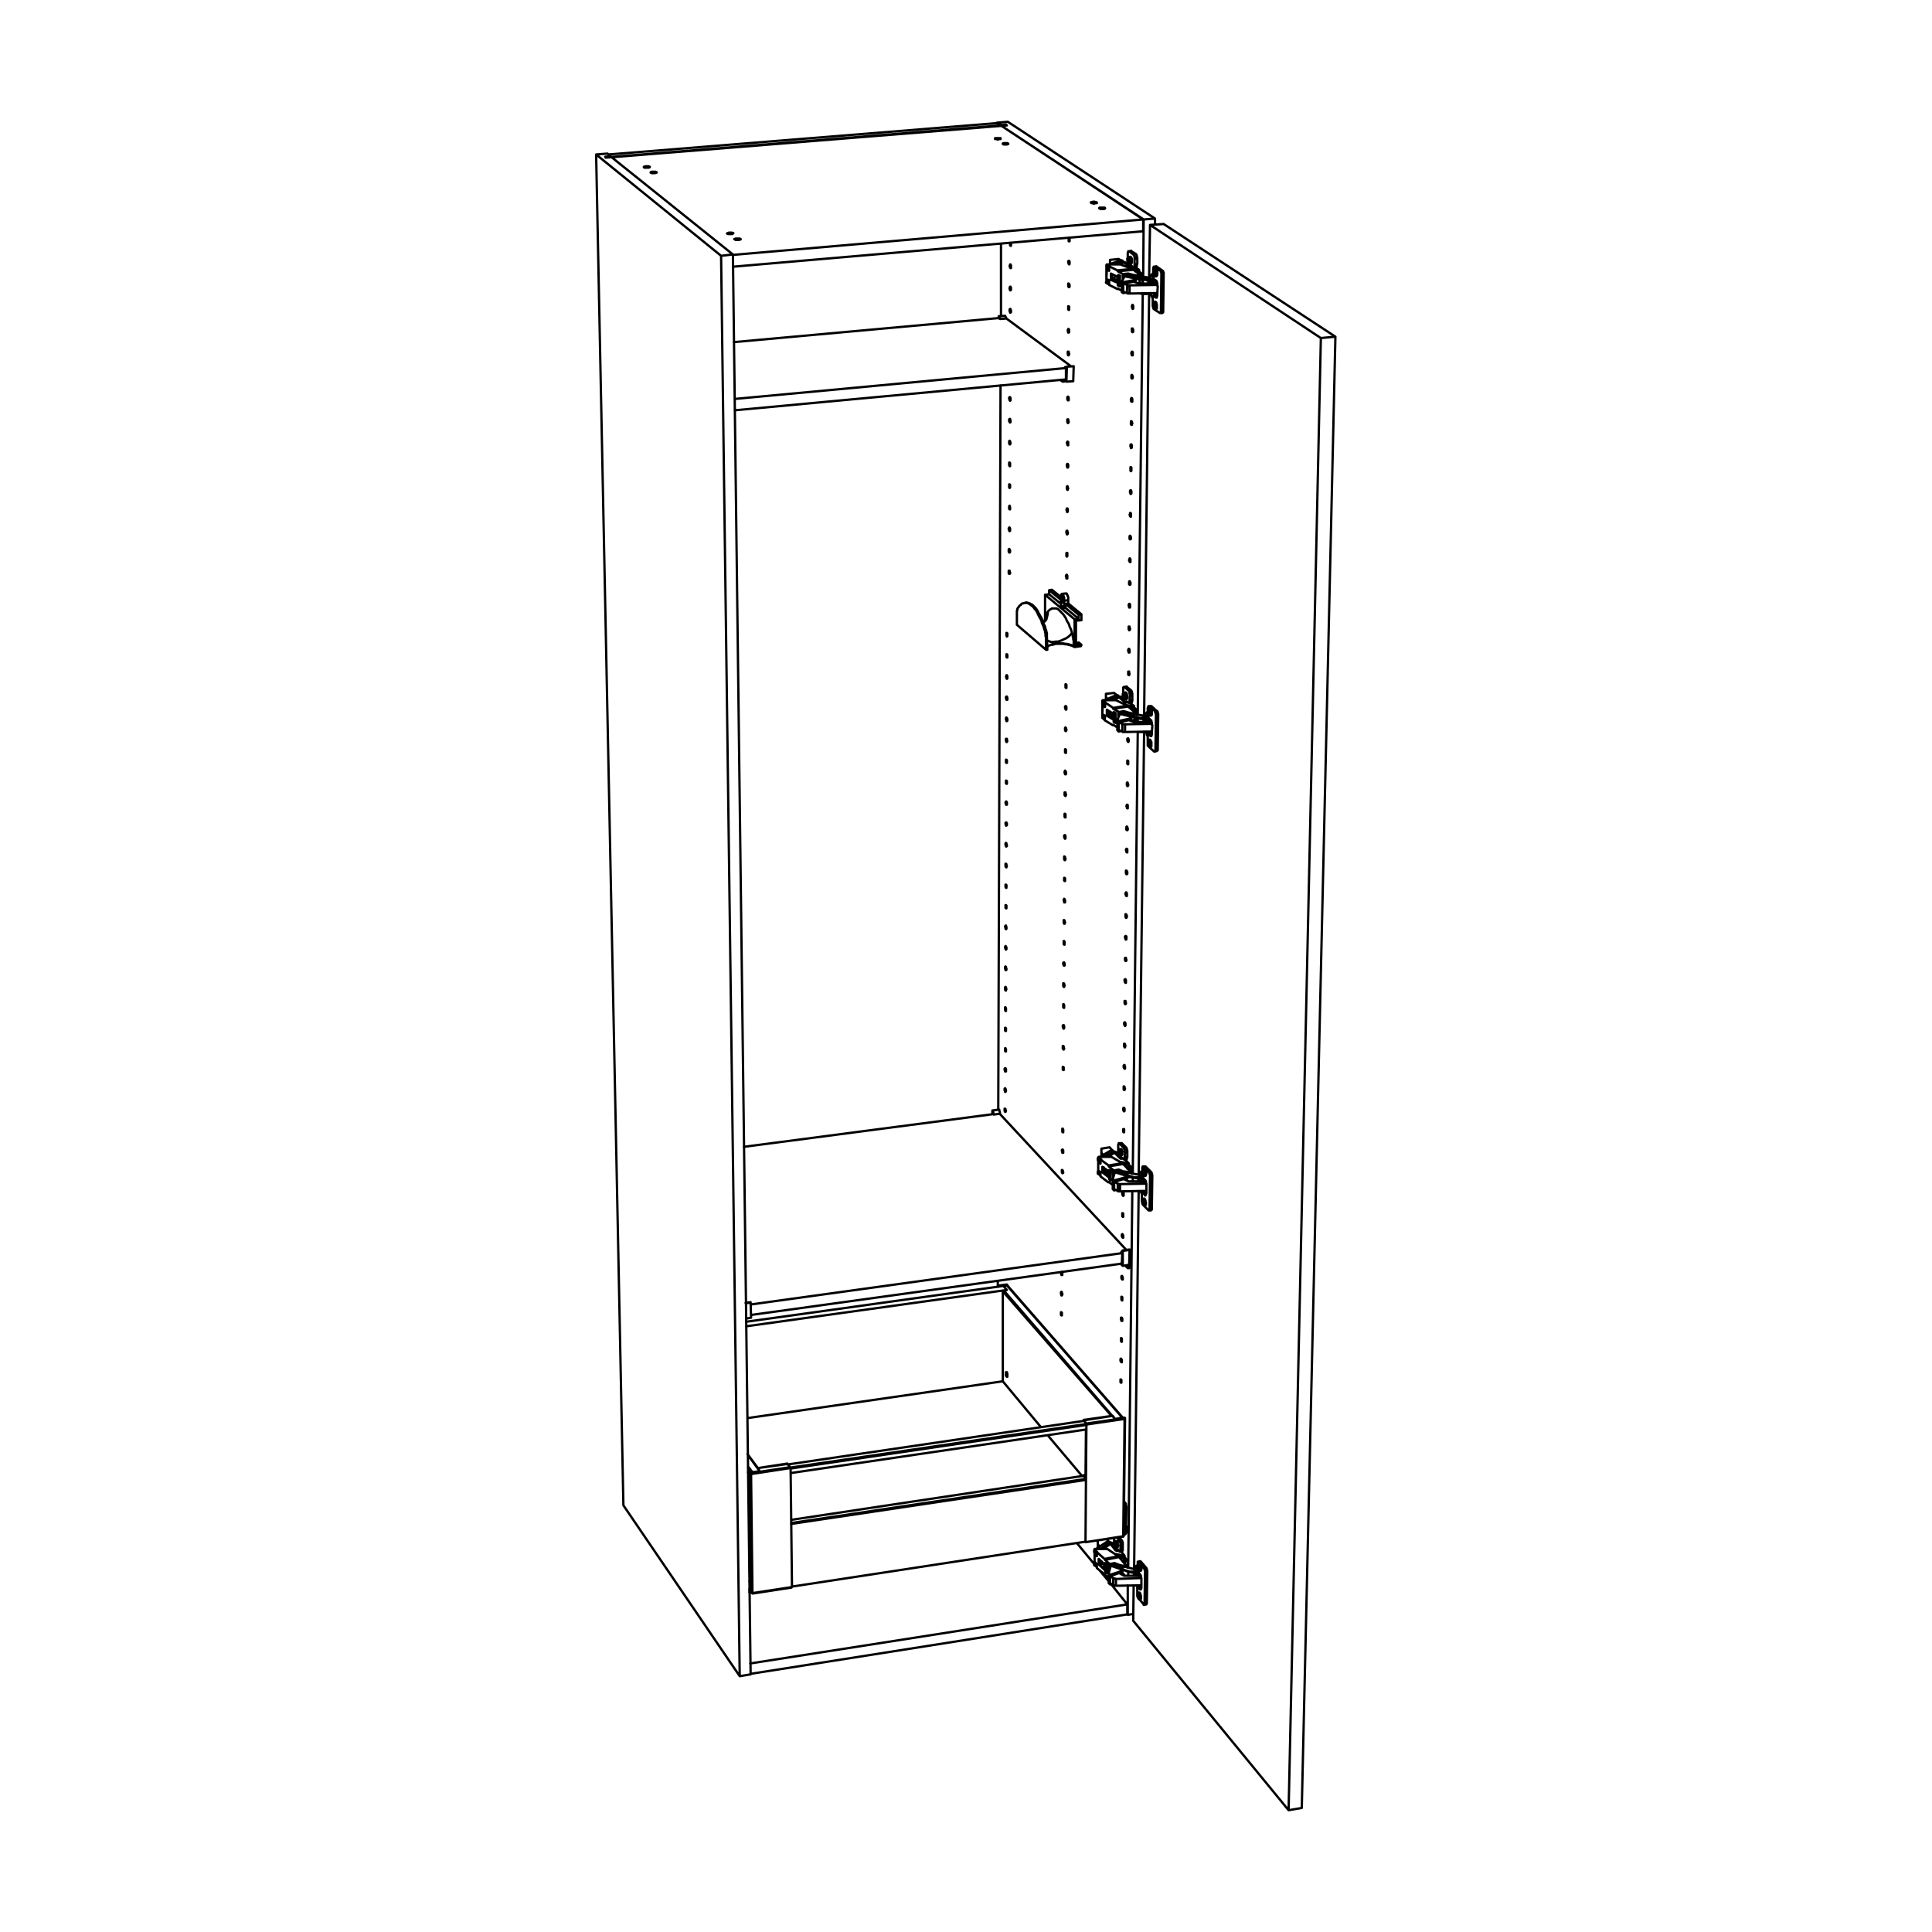 <?xml version="1.0" encoding="utf-8"?>
<!-- Generator: Adobe Illustrator 25.3.1, SVG Export Plug-In . SVG Version: 6.00 Build 0)  -->
<svg version="1.1" id="Lager_1" xmlns="http://www.w3.org/2000/svg" xmlns:xlink="http://www.w3.org/1999/xlink" x="0px" y="0px"
	 viewBox="0 0 425.2 425.2" style="enable-background:new 0 0 425.2 425.2;" xml:space="preserve">
<style type="text/css">
	.st0{fill:none;stroke:#000000;stroke-width:0.51;stroke-linecap:round;stroke-linejoin:round;stroke-miterlimit:10;}
</style>
<path class="st0" d="M164.1,286.8l1.1-0.1 M251.6,259.2L251.6,259.2 M251.7,262.3l0.6-0.1 M252,263h0.1 M254,64.7l0.7-0.1 M254,61.7
	l0.2-0.1 M254.1,65l0.6-0.1 M254.4,65.5h0.1 M250.8,346.8h-0.1 M250.6,349l0.6-0.1 M250.9,349.8l0.2-0.1 M252.8,158.2L252.8,158.2
	 M252.9,161.4l0.6-0.1 M253.2,162h0.2 M246.6,153.7v-0.2 M249.7,156.7v-0.2 M249.7,158.5v-0.6 M248.3,158.4v-0.1 M244.6,340.1v-0.2
	 M247.6,344.3v-0.7 M247.6,58v-0.1 M250.8,62.4v-1 M249.4,62v-0.1 M245.5,253.9v-0.1 M248.6,257.6v-0.4 M248.5,259.1v-0.2
	 M251.7,161.1V161 M251.5,64.7v-0.2 M247.8,255.3L247.8,255.3 M248.9,154.8h0.1 M250,58.9h0.1 M247,345.9h-0.1 M246.8,341.6
	L246.8,341.6 M230.5,142.3L230.5,142.3l0.2-0.1l0.1-0.1l0.3-0.1l0.2-0.1l0.4-0.1l0.3-0.1h0.4l0.3-0.1h0.4h0.5h0.4l0.4,0.1h0.3
	l0.5,0.1l0.3,0.1l0.4,0.1l0.2,0.1l0.2,0.1 M230.5,140.9v0.1l0.3,0.1l0.3,0.1l0.3,0.1h0.5l0.4-0.1h0.5l0.4-0.1l0.5-0.2l0.4-0.2
	l0.5-0.2l0.3-0.2l0.4-0.3l0.2-0.2l0.3-0.3l0.1-0.3 M230,136.7L230,136.7l0.3-0.4l0.1-0.4l0.1-0.4l0.1-0.4v-0.4 M219.8,283.2v-0.1
	 M244.6,311.6l-23.9-27.4 M165.3,348.6l-0.4-0.6 M165.3,346.3l-0.4-0.7 M164.9,345.9l0.4,0.7 M165.3,346.2l-0.4-0.6 M164.6,324.1
	l0.5,0.6 M165.1,324.4l-0.5-0.6 M164.6,320.2l2.6,3.6 M164.6,323l0.7,1.1 M165.6,324l-1-1.3 M247.2,338.1L247.2,338.1l-0.1,0.1
	 M238.9,339.3l0.1,0.1 M238.4,324.8L238.4,324.8 M238.4,324.7l0.5-0.1 M247.3,338L247.3,338h-0.1 M247.5,312.3L247.5,312.3h0.1
	 M247.6,312.1h-0.1h-0.1 M238.5,312.7L238.5,312.7 M165.7,350.7L165.7,350.7v-0.1 M165.4,350.5L165.4,350.5l0.1,0.1 M238.5,324.8
	l-64.4,9.7 M174.2,349.2l64.7-9.9 M174.1,335.2l64.8-9.7 M239,325.7l-64.9,9.7 M238.6,312.7l-65.2,9.6 M239.1,313.6l-65.1,9.6
	 M173.9,323l65.2-9.6 M247.6,337.1l-0.3-0.3 M165.2,350.2l-0.3-0.5 M240.8,344.2l-3.8-4.6 M244,348l-2-2.4 M248.1,353.1l-3.6-4.5
	 M165.1,368.4l83-13.1 M248.1,353.1v2.2 M165.1,366.1l83-13 M251.6,50.9l-90.3,7.8 M251.6,50.9v-2.6 M163,52.6h-0.1l-0.1-0.1h-0.1
	h-0.1h-0.1h-0.1h-0.2h-0.1H162h-0.1l-0.1,0.1h-0.1h-0.1l0.1,0.1h0.1l0.1,0.1h0.1h0.1h0.1h0.2h0.1h0.1h0.1l0.1-0.1h0.1h0.1V52.6
	 M161.4,51.3L161.4,51.3h-0.2l-0.1-0.1H161h-0.1h-0.1h-0.2h-0.1h-0.1l-0.1,0.1h-0.1h-0.1l-0.1,0.1h0.1l0.1,0.1h0.1h0.1h0.1h0.1h0.2
	h0.1h0.1h0.1h0.1L161.4,51.3L161.4,51.3L161.4,51.3 M219,30.6L219,30.6h0.1h0.1h0.1l0.2,0.1h0.1h0.1l0.1-0.1h0.1h0.1h0.1h0.1v-0.1
	v-0.1h-0.1H220h-0.1h-0.1h-0.1h-0.2h-0.1h-0.1h-0.1h-0.1H219v0.1V30.6 M220.7,31.7L220.7,31.7h0.1l0.1,0.1h0.1h0.2h0.1h0.1h0.1h0.1
	l0.1-0.1h0.1h0.1v-0.1h-0.1l-0.1-0.1h-0.1h-0.1h-0.1h-0.2h-0.1H221h-0.1h-0.1l-0.1,0.1V31.7 M144.5,37.9h-0.1l-0.1-0.1h-0.1h-0.1
	H144h-0.1h-0.2h-0.1h-0.1h-0.1l-0.1,0.1h-0.1V38h0.1l0.1,0.1h0.1h0.1h0.1h0.2h0.1h0.1h0.1l0.1-0.1h0.1h0.1V37.9 M143,36.7h-0.1
	l-0.1-0.1h-0.1h-0.2h-0.1h-0.1h-0.2H142l-0.1,0.1h-0.1h-0.1v0.1h0.1v0.1h0.1h0.1h0.1h0.2h0.1h0.1h0.1h0.1h0.1l0.1-0.1h0.1V36.7
	 M240.1,44.6l0.1,0.1h0.1h0.1h0.1l0.1,0.1h0.1h0.2l0.1-0.1h0.1h0.1h0.1h0.1v-0.1l-0.1-0.1h-0.1h-0.1l-0.2-0.1h-0.1h-0.1h-0.2
	l-0.1,0.1h-0.1h-0.1h-0.1V44.6 M242,45.9L242,45.9h0.1l0.1,0.1h0.1h0.1h0.2h0.1h0.1h0.2l0.1-0.1h0.1v-0.1l-0.1-0.1H243h-0.1h-0.1
	h-0.2h-0.1h-0.1h-0.1h-0.2H242l-0.1,0.1L242,45.9 M134.7,34.6l85.7-6.9 M251.6,48.3l-90.3,7.8 M220.4,27.7l31.2,20.6 M219.4,27v0.1
	 M220.1,27.6v-0.2 M220.5,27.5v0.1 M221.4,27.4v0.1 M222.3,53.5L222.3,53.5v0.1v0.1v0.1v0.1V54l0.1,0.1h0.1V54v-0.1v-0.1
	 M222.5,53.8v-0.1v-0.1v-0.1 M222.5,58.7v-0.1v-0.1v-0.1l-0.1-0.1v-0.1h-0.1v0.1v0.1l-0.1,0.1v0.1l0.1,0.1v0.1v0.1l0.1,0.1h0.1v-0.1
	v-0.1V58.7 M222.5,63.6v-0.1v-0.1v-0.1l-0.1-0.1v-0.1h-0.1v0.1l-0.1,0.1v0.1v0.1v0.1l0.1,0.1v0.1v0.1h0.1l0.1-0.1v-0.1V63.6
	 M222.5,68.5v-0.1v-0.1l-0.1-0.1v-0.1V68h-0.1l-0.1,0.1v0.1v0.1v0.1v0.1l0.1,0.1v0.1v0.1h0.1v-0.1h0.1v-0.1V68.5 M222.4,87.9v-0.1
	v-0.1v-0.1l-0.1-0.1v-0.1h-0.1v0.1h-0.1v0.1v0.1v0.1l0.1,0.1V88v0.1l0.1,0.1l0.1-0.1V88V87.9 M222.4,92.7v-0.1v-0.1l-0.1-0.1v-0.1
	v-0.1h-0.1l-0.1,0.1v0.1v0.1v0.1v0.1l0.1,0.1v0.1l0.1,0.1v-0.1h0.1V92.7L222.4,92.7 M222.4,97.5v-0.1l-0.1-0.1v-0.1v-0.1l-0.1-0.1
	l-0.1,0.1v0.1v0.1v0.1v0.1v0.1l0.1,0.1v0.1h0.1v-0.1l0.1-0.1V97.5 M222.3,102.3L222.3,102.3v-0.2V102v-0.1l-0.1-0.1h-0.1v0.1v0.1
	v0.1v0.1v0.1v0.1l0.1,0.1v0.1h0.1v-0.1v-0.1V102.3 M222.3,107.1V107v-0.1v-0.1v-0.1l-0.1-0.1h-0.1v0.1v0.1v0.1v0.1v0.1v0.1v0.1h0.1
	v0.1l0.1-0.1v-0.1V107.1 M222.3,111.8L222.3,111.8v-0.2l-0.1-0.1v-0.1v-0.1l-0.1,0.1v0.1v0.1v0.1v0.1v0.1v0.1l0.1,0.1h0.1V112v-0.1
	V111.8 M222.3,116.6v-0.1v-0.1v-0.1l-0.1-0.1v-0.1h-0.1v0.1l-0.1,0.1v0.1v0.1l0.1,0.1v0.1v0.1l0.1,0.1l0.1-0.1v-0.1V116.6
	 M222.3,126.1V126l-0.1-0.1v-0.1v-0.1v-0.1h-0.1H222v0.1v0.1v0.1v0.1v0.1v0.1h0.1v0.1h0.1v-0.1h0.1V126.1 M222.3,121.3L222.3,121.3
	v-0.2h-0.1V121v-0.1l-0.1-0.1v0.1H222v0.1v0.1v0.1v0.1v0.1h0.1v0.1v0.1h0.1l0.1-0.1v-0.1V121.3 M219.6,281.9v1.3 M220.2,84.8
	l-0.5,159.4 M220.3,53.6v16 M220.4,27.7L220.4,27.7 M248.1,355.3l0.1,0.1 M221.4,244.5L221.4,244.5l-0.1-0.2v-0.1v-0.1l-0.1-0.1
	h-0.1v0.1v0.1v0.1v0.1v0.1l0.1,0.1v0.1h0.1v-0.1L221.4,244.5 M221.4,240.1V240v-0.1l-0.1-0.1v-0.1v-0.1h-0.1v-0.1v0.1h-0.1v0.1v0.1
	v0.1v0.1l0.1,0.1v0.1v0.1h0.1L221.4,240.1L221.4,240.1 M221.4,235.6v-0.1v-0.1v-0.1h-0.1v-0.1v-0.1h-0.1v0.1h-0.1v0.1v0.1v0.1
	l0.1,0.1v0.1v0.1h0.1h0.1V235.6L221.4,235.6 M221.4,231.2L221.4,231.2V231v-0.1l-0.1-0.1v-0.1h-0.1v0.1v0.1v0.1v0.1v0.1v0.1h0.1v0.1
	h0.1v-0.1V231.2 M221.4,226.7L221.4,226.7v-0.2v-0.1v-0.1h-0.1v-0.1h-0.1v0.1v0.1v0.1v0.1v0.1v0.1l0.1,0.1h0.1v-0.1V226.7
	 M221.4,222.2L221.4,222.2V222v-0.1l-0.1-0.1v-0.1h-0.1v0.1v0.1v0.1v0.1v0.1v0.1l0.1,0.1v0.1h0.1v-0.1v-0.1V222.2 M221.5,217.7h-0.1
	v-0.1v-0.1v-0.1v-0.1h-0.1v-0.1l-0.1,0.1v0.1v0.1v0.1v0.1v0.1l0.1,0.1v0.1h0.1v-0.1v-0.1L221.5,217.7 M221.5,213.2L221.5,213.2
	L221.5,213.2l-0.1-0.2v-0.1v-0.1h-0.1v-0.1v0.1h-0.1v0.1v0.1v0.1v0.1l0.1,0.1v0.1v0.1h0.1l0.1-0.1v-0.1V213.2 M221.5,208.7
	L221.5,208.7L221.5,208.7v-0.2l-0.1-0.1v-0.1l-0.1-0.1v0.1l-0.1,0.1v0.1v0.1l0.1,0.1v0.1v0.1l0.1,0.1v-0.1h0.1v-0.1V208.7
	 M221.5,204.2L221.5,204.2V204l-0.1-0.1v-0.1v-0.1h-0.1v0.1v0.1h-0.1v0.1l0.1,0.1v0.1v0.1v0.1l0.1,0.1l0.1-0.1v-0.1V204.2
	 M221.5,199.7L221.5,199.7v-0.2v-0.1v-0.1h-0.1v-0.1h-0.1v0.1v0.1v0.1v0.1v0.1v0.1l0.1,0.1h0.1v-0.1V199.7 M221.5,195.2L221.5,195.2
	V195v-0.1v-0.1l-0.1-0.1h-0.1v0.1v0.1v0.1v0.1v0.1l0.1,0.1v0.1h0.1v-0.1V195.2 M221.6,190.6l-0.1-0.1v-0.1v-0.1v-0.1l-0.1-0.1h-0.1
	v0.1v0.1v0.1v0.1v0.1v0.1l0.1,0.1l0.1,0.1v-0.1v-0.1L221.6,190.6 M221.6,186L221.6,186L221.6,186l-0.1-0.2v-0.1v-0.1h-0.1v-0.1v0.1
	h-0.1v0.1v0.1v0.1v0.1l0.1,0.1v0.1v0.1h0.1l0.1-0.1v-0.1V186 M221.6,181.5L221.6,181.5v-0.2v-0.1l-0.1-0.1V181h-0.1l-0.1,0.1v0.1
	v0.1v0.1l0.1,0.1v0.1v0.1h0.1l0.1-0.1V181.5 M221.6,176.9v-0.1v-0.1v-0.1l-0.1-0.1v-0.1h-0.1v0.1l-0.1,0.1v0.1l0.1,0.1v0.1v0.1v0.1
	h0.1h0.1V177V176.9 M221.6,172.3L221.6,172.3v-0.2V172v-0.1h-0.1v-0.1h-0.1v0.1v0.1v0.1v0.1v0.1v0.1l0.1,0.1h0.1v-0.1V172.3
	 M221.6,167.7v-0.1v-0.1v-0.1v-0.1h-0.1v-0.1h-0.1v0.1v0.1v0.1v0.1v0.1v0.1h0.1v0.1h0.1V167.7L221.6,167.7 M221.7,163.1l-0.1-0.1
	v-0.1v-0.1v-0.1v-0.1h-0.1h-0.1v0.1v0.1v0.1v0.1v0.1l0.1,0.1v0.1h0.1v-0.1v-0.1H221.7 M221.7,158.4v-0.1v-0.1l-0.1-0.1V158l-0.1-0.1
	v0.1h-0.1v0.1v0.1v0.1v0.1l0.1,0.1v0.1v0.1h0.1v-0.1h0.1v-0.1V158.4 M221.7,153.8L221.7,153.8v-0.2v-0.1l-0.1-0.1v-0.1h-0.1v0.1
	h-0.1v0.1v0.1v0.1l0.1,0.1v0.1v0.1h0.1h0.1v-0.1V153.8 M221.7,149.1V149v-0.1v-0.1h-0.1v-0.1v-0.1h-0.1v0.1v0.1l-0.1,0.1l0.1,0.1
	v0.1v0.1v0.1l0.1,0.1l0.1-0.1v-0.1V149.1 M221.7,144.5v-0.1v-0.1v-0.1v-0.1l-0.1-0.1h-0.1v0.1v0.1v0.1v0.1v0.1v0.1l0.1,0.1h0.1v-0.1
	V144.5 M221.7,139.8L221.7,139.8v-0.2v-0.1v-0.1l-0.1-0.1h-0.1v0.1v0.1v0.1v0.1v0.1v0.1l0.1,0.1v0.1l0.1-0.1v-0.1V139.8
	 M246.8,304.1V304v-0.1v-0.1v-0.1l-0.1-0.1h-0.1v0.1v0.1v0.1v0.1v0.1v0.1l0.1,0.1h0.1v-0.1V304.1 M246.9,299.6v-0.1v-0.1v-0.1
	l-0.1-0.1v-0.1h-0.1V299v0.1h-0.1v0.1v0.1v0.1v0.1l0.1,0.1v0.1l0.1,0.1h0.1v-0.1V299.6 M246.9,295L246.9,295v-0.2v-0.1v-0.1
	l-0.1-0.1h-0.1v0.1v0.1v0.1v0.1v0.1v0.1l0.1,0.1v0.1h0.1v-0.1v-0.1V295 M247,290.5L247,290.5v-0.2v-0.1l-0.1-0.1V290h-0.1h-0.1v0.1
	v0.1v0.1v0.1l0.1,0.1v0.1v0.1h0.1h0.1v-0.1V290.5 M247,285.9v-0.1v-0.1v-0.1v-0.1l-0.1-0.1h-0.1v0.1v0.1v0.1v0.1v0.1v0.1l0.1,0.1
	v0.1h0.1v-0.1V285.9L247,285.9 M247.1,281.4v-0.1v-0.1v-0.1L247,281v-0.1l-0.1-0.1l-0.1,0.1v0.1v0.1v0.1v0.1l0.1,0.1v0.1l0.1,0.1
	h0.1V281.4L247.1,281.4 M247.2,272.2v-0.1V272v-0.1l-0.1-0.1v-0.1l-0.1-0.1l-0.1,0.1v0.1v0.1v0.1v0.1l0.1,0.1v0.1l0.1,0.1h0.1v-0.1
	V272.2 M247.2,267.6v-0.1v-0.1v-0.1v-0.1v-0.1h-0.1V267H247v0.1v0.1v0.1v0.1v0.1v0.1v0.1h0.1v0.1h0.1v-0.1V267.6 M247.3,262.9v-0.1
	v-0.1v-0.1h-0.1v-0.1v-0.1h-0.1l-0.1,0.1v0.1v0.1v0.1v0.1l0.1,0.1v0.1l0.1,0.1l0.1-0.1V262.9L247.3,262.9 M247.4,249L247.4,249v-0.2
	v-0.1v-0.1v-0.1h-0.1h-0.1v0.1v0.1v0.1v0.1v0.1v0.1l0.1,0.1h0.1v-0.1V249 M247.5,244.3v-0.1v-0.1V244l-0.1-0.1v-0.1h-0.1v0.1h-0.1
	v0.1v0.1v0.1v0.1l0.1,0.1v0.1l0.1,0.1l0.1-0.1v-0.1V244.3 M247.6,239.6l-0.1-0.1v-0.1v-0.1v-0.1l-0.1-0.1h-0.1v0.1v0.1v0.1v0.1v0.1
	v0.1v0.1h0.1v0.1h0.1v-0.1v-0.1L247.6,239.6 M247.6,234.9v-0.1v-0.1l-0.1-0.1v-0.1v-0.1h-0.1v0.1h-0.1v0.1v0.1v0.1v0.1l0.1,0.1v0.1
	l0.1,0.1h0.1v-0.1V234.9L247.6,234.9 M247.7,230.2L247.7,230.2l-0.1-0.2v-0.1v-0.1l-0.1-0.1h-0.1v0.1v0.1v0.1v0.1v0.1v0.1l0.1,0.1
	v0.1h0.1v-0.1v-0.1L247.7,230.2 M247.7,225.5L247.7,225.5v-0.2v-0.1l-0.1-0.1V225h-0.1v0.1h-0.1v0.1v0.1v0.1l0.1,0.1v0.1v0.1
	l0.1,0.1l0.1-0.1v-0.1V225.5 M247.8,220.8v-0.1l-0.1-0.1v-0.1v-0.1v-0.1h-0.1h-0.1v0.1v0.1v0.1v0.1v0.1l0.1,0.1v0.1h0.1v-0.1h0.1
	V220.8 M247.8,216L247.8,216v-0.2v-0.1h-0.1v-0.1v-0.1h-0.1v0.1h-0.1v0.1v0.1v0.1l0.1,0.1v0.1v0.1l0.1,0.1h0.1v-0.1v-0.1V216
	 M247.9,211.3v-0.1l-0.1-0.1V211v-0.1v-0.1h-0.1h-0.1v0.1v0.1v0.1v0.1v0.1l0.1,0.1v0.1h0.1v-0.1h0.1V211.3 M247.9,206.5L247.9,206.5
	v-0.2v-0.1v-0.1h-0.1V206h-0.1v0.1h-0.1v0.1v0.1v0.1l0.1,0.1v0.1v0.1l0.1,0.1l0.1-0.1v-0.1V206.5 M248,201.7L248,201.7v-0.2
	l-0.1-0.1v-0.1l-0.1-0.1h-0.1v0.1v0.1v0.1v0.1v0.1v0.1l0.1,0.1v0.1h0.1v-0.1l0.1-0.1V201.7 M248,196.9v-0.1v-0.1v-0.1l-0.1-0.1v-0.1
	h-0.1v0.1l-0.1,0.1v0.1v0.1l0.1,0.1v0.1v0.1l0.1,0.1h0.1v-0.1V196.9L248,196.9 M248.1,192.1V192v-0.1l-0.1-0.1v-0.1l-0.1-0.1h-0.1
	v0.1v0.1v0.1v0.1v0.1v0.1l0.1,0.1v0.1h0.1v-0.1h0.1v-0.1V192.1 M248.1,187.3L248.1,187.3v-0.2V187v-0.1H248v-0.1h-0.1v0.1l-0.1,0.1
	v0.1l0.1,0.1v0.1v0.1v0.1h0.1v0.1h0.1v-0.1v-0.1V187.3 M248.2,182.5L248.2,182.5v-0.2l-0.1-0.1v-0.1V182l-0.1-0.1v0.1h-0.1v0.1v0.1
	v0.1v0.1v0.1v0.1h0.1v0.1h0.1l0.1-0.1V182.5 M248.2,177.6v-0.1v-0.1v-0.1v-0.1h-0.1v-0.1H248v0.1v0.1l-0.1,0.1l0.1,0.1v0.1v0.1v0.1
	h0.1v0.1h0.1v-0.1v-0.1V177.6 M248.3,172.8L248.3,172.8v-0.2l-0.1-0.1v-0.1v-0.1l-0.1-0.1v0.1H248v0.1v0.1v0.1v0.1v0.1l0.1,0.1v0.1
	h0.1l0.1-0.1V172.8 M248.3,167.9v-0.1v-0.1v-0.1v-0.1l-0.1-0.1h-0.1v0.1v0.1v0.1v0.1v0.1v0.1v0.1h0.1v0.1h0.1v-0.1V168V167.9
	 M248.4,163v-0.1v-0.1v-0.1l-0.1-0.1v-0.1h-0.1l-0.1,0.1v0.1v0.1v0.1v0.1l0.1,0.1v0.1l0.1,0.1l0.1-0.1v-0.1V163 M248.6,148.3
	L248.6,148.3l-0.1-0.2V148v-0.1v-0.1h-0.1h-0.1v0.1v0.1v0.1v0.1v0.1v0.1v0.1h0.1l0.1,0.1v-0.1v-0.1L248.6,148.3 M248.6,143.3
	L248.6,143.3v-0.2V143h-0.1v-0.1v-0.1h-0.1v0.1l-0.1,0.1v0.1v0.2l0.1,0.1v0.1v0.1h0.1h0.1v-0.1v-0.1V143.3 M248.7,138.4v-0.1
	l-0.1-0.1v-0.1V138v-0.1h-0.1h-0.1v0.1v0.1v0.1v0.1v0.1v0.1l0.1,0.1v0.1h0.1v-0.1l0.1-0.1V138.4 M248.7,133.4v-0.1v-0.1v-0.1V133
	h-0.1v-0.1h-0.1v0.1l-0.1,0.1v0.1v0.1l0.1,0.1v0.1v0.1v0.1h0.1h0.1v-0.1v-0.1V133.4 M248.8,128.4v-0.1v-0.1l-0.1-0.1V128l-0.1-0.1
	l-0.1,0.1v0.1v0.1v0.1v0.1v0.1v0.1h0.1v0.1h0.1l0.1-0.1v-0.1V128.4 M248.8,123.5v-0.1v-0.1v-0.1v-0.1l-0.1-0.1v-0.1h-0.1v0.1v0.1
	l-0.1,0.1v0.1v0.1l0.1,0.1v0.1l0.1,0.1h0.1v-0.1V123.5 M248.9,118.5v-0.2v-0.1h-0.1v-0.1V118l-0.1-0.1l-0.1,0.1v0.1v0.1v0.1v0.1v0.1
	v0.1h0.1v0.1h0.1l0.1-0.1V118.5 M248.9,113.4v-0.1v-0.1v-0.1V113h-0.1v-0.1h-0.1v0.1v0.1v0.1l-0.1,0.1l0.1,0.1v0.1v0.1l0.1,0.1h0.1
	v-0.1v-0.1V113.4 M249,108.4v-0.1v-0.1v-0.1l-0.1-0.1v-0.1h-0.1l-0.1,0.1v0.1v0.1v0.1v0.1l0.1,0.1v0.1v0.1h0.1v-0.1h0.1v-0.1V108.4
	 M249,103.4v-0.1v-0.1v-0.1V103v-0.1h-0.1v-0.1h-0.1v0.1v0.1v0.1v0.1v0.1v0.1v0.1v0.1h0.1v0.1l0.1-0.1v-0.1V103.4 M249.1,98.3
	L249.1,98.3v-0.2V98l-0.1-0.1v-0.1h-0.1l-0.1,0.1V98v0.1v0.1v0.1l0.1,0.1v0.1v0.1h0.1l0.1-0.1v-0.1V98.3 M249.2,93.2v-0.1l-0.1-0.1
	v-0.1v-0.1l-0.1-0.1h-0.1v0.1v0.1V93v0.1v0.1v0.1v0.1l0.1,0.1h0.1v-0.1L249.2,93.2L249.2,93.2 M249.2,88.1V88v-0.1v-0.1l-0.1-0.1
	v-0.1H249v0.1l-0.1,0.1v0.1V88v0.1v0.1l0.1,0.1v0.1h0.1h0.1v-0.1v-0.1V88.1 M249.3,83v-0.1v-0.1l-0.1-0.1v-0.1l-0.1-0.1l-0.1,0.1
	v0.1v0.1v0.1V83v0.1v0.1h0.1v0.1h0.1l0.1-0.1v-0.1V83 M249.3,77.9v-0.1v-0.1v-0.1v-0.1h-0.1v-0.1h-0.1v0.1l-0.1,0.1v0.1v0.1v0.1
	l0.1,0.1v0.1v0.1h0.1h0.1v-0.1V78V77.9 M249.4,72.8L249.4,72.8v-0.2l-0.1-0.1v-0.1v-0.1h-0.1h-0.1v0.1v0.1v0.1v0.1v0.1v0.1l0.1,0.1
	v0.1h0.1V73h0.1v-0.1V72.8 M249.4,67.7v-0.2v-0.1v-0.1l-0.1-0.1v-0.1h-0.1v0.1v0.1l-0.1,0.1v0.1l0.1,0.1v0.1v0.1v0.1h0.1V68l0.1-0.1
	V67.7L249.4,67.7 M233.7,289.3v-0.1v-0.1V289v-0.1h-0.1v-0.1h-0.1v0.1v0.1v0.1v0.1v0.1v0.1l0.1,0.1h0.1v-0.1V289.3 M233.8,284.9
	v-0.1v-0.1l-0.1-0.1v-0.1v-0.1h-0.1v-0.1v0.1h-0.1v0.1v0.1v0.1v0.1l0.1,0.1v0.1v0.1h0.1L233.8,284.9L233.8,284.9 M233.6,279.9
	L233.6,279.9L233.6,279.9l-0.1,0.2v0.1v0.1l0.1,0.1v0.1v0.1h0.1h0.1v-0.1v-0.1 M233.8,280.4v-0.1v-0.1v-0.1l-0.1-0.1v-0.1 M234,258
	L234,258l-0.1-0.2v-0.1v-0.1l-0.1-0.1h-0.1v0.1v0.1v0.1v0.1v0.1l0.1,0.1v0.1h0.1v-0.1h0.1V258 M234,253.5L234,253.5v-0.2v-0.1
	l-0.1-0.1V253h-0.1l-0.1,0.1v0.1v0.1l0.1,0.1v0.1v0.1v0.1h0.1h0.1v-0.1V253.5 M234,248.9L234,248.9v-0.1v-0.1v-0.1l-0.1-0.1v-0.1
	h-0.1v0.1v0.1v0.1v0.1v0.1v0.1v0.1h0.1v0.1h0.1v-0.1V248.9L234,248.9 M234.1,235.3v-0.1v-0.1V235v-0.1H234v-0.1h-0.1v0.1v0.1v0.1
	v0.1v0.1v0.1l0.1,0.1h0.1v-0.1V235.3 M234.2,230.7L234.2,230.7l-0.1-0.2v-0.1v-0.1l-0.1-0.1h-0.1v0.1v0.1v0.1v0.1v0.1v0.1h0.1v0.1
	l0.1,0.1v-0.1l0.1-0.1V230.7 M234.2,226.1V226v-0.1v-0.1h-0.1v-0.1v-0.1H234v0.1h-0.1v0.1v0.1v0.1l0.1,0.1v0.1v0.1l0.1,0.1l0.1-0.1
	V226.1L234.2,226.1 M234.2,221.5L234.2,221.5v-0.2v-0.1l-0.1-0.1V221H234v0.1v0.1v0.1v0.1v0.1v0.1v0.1h0.1v0.1h0.1v-0.1v-0.1V221.5
	 M234.3,216.9v-0.1l-0.1-0.1v-0.1v-0.1l-0.1-0.1H234v0.1v0.1v0.1v0.1v0.1v0.1l0.1,0.1v0.1h0.1v-0.1L234.3,216.9L234.3,216.9
	 M234.3,212.3v-0.1v-0.1V212l-0.1-0.1v-0.1h-0.1l-0.1,0.1v0.1v0.1v0.1l0.1,0.1v0.1v0.1h0.1h0.1v-0.1V212.3 M234.3,207.7L234.3,207.7
	v-0.2v-0.1v-0.1l-0.1-0.1v-0.1h-0.1v0.1v0.1v0.1v0.1v0.1v0.1v0.1l0.1,0.1h0.1v-0.1V207.7 M234.4,203L234.4,203l-0.1-0.2v-0.1v-0.1
	l-0.1-0.1h-0.1v0.1v0.1v0.1v0.1v0.1v0.1l0.1,0.1v0.1h0.1v-0.1l0.1-0.1V203 M234.4,198.4v-0.1v-0.1v-0.1l-0.1-0.1v-0.1l-0.1-0.1v0.1
	l-0.1,0.1v0.1v0.1l0.1,0.1v0.1v0.1v0.1h0.1h0.1V198.4L234.4,198.4 M234.4,193.7v-0.1v-0.1v-0.1v-0.1l-0.1-0.1h-0.1v0.1v0.1v0.1v0.1
	v0.1v0.1l0.1,0.1h0.1V193.7L234.4,193.7 M234.5,189L234.5,189l-0.1-0.2v-0.1v-0.1l-0.1-0.1h-0.1v0.1v0.1v0.1v0.1v0.1v0.1l0.1,0.1
	v0.1h0.1v-0.1l0.1-0.1V189 M234.5,184.3L234.5,184.3v-0.2V184l-0.1-0.1v-0.1h-0.1v0.1h-0.1v0.1v0.1v0.1l0.1,0.1v0.1v0.1l0.1,0.1
	l0.1-0.1v-0.1V184.3 M234.5,179.6v-0.1v-0.1v-0.1v-0.1h-0.1v-0.1h-0.1v0.1v0.1v0.1v0.1v0.1v0.1v0.1h0.1v0.1h0.1v-0.1V179.6
	L234.5,179.6 M234.6,174.9v-0.1l-0.1-0.1v-0.1v-0.1v-0.1h-0.1h-0.1v0.1v0.1v0.1v0.1v0.1v0.1h0.1v0.1l0.1,0.1v-0.1V175h0.1V174.9
	 M234.6,170.2v-0.1V170v-0.1l-0.1-0.1v-0.1l-0.1-0.1v0.1l-0.1,0.1v0.1v0.1v0.1l0.1,0.1v0.1v0.1h0.1h0.1V170.2L234.6,170.2
	 M234.6,165.4v-0.1v-0.1v-0.1V165h-0.1v-0.1h-0.1v0.1v0.1v0.1v0.1v0.1v0.1v0.1h0.1v0.1h0.1v-0.1v-0.1V165.4 M234.7,160.7v-0.1v-0.1
	l-0.1-0.1v-0.1v-0.1h-0.1v-0.1l-0.1,0.1v0.1v0.1v0.1v0.1v0.1l0.1,0.1v0.1h0.1v-0.1L234.7,160.7 M234.7,155.9v-0.1v-0.1v-0.1
	l-0.1-0.1v-0.1h-0.1v0.1h-0.1v0.1v0.1v0.1l0.1,0.1v0.1v0.1h0.1v0.1v-0.1h0.1V156V155.9 M234.7,151.1V151v-0.1v-0.1v-0.1h-0.1v-0.1
	h-0.1v0.1v0.1v0.1v0.1v0.1v0.1v0.1h0.1v0.1h0.1v-0.1v-0.1V151.1 M234.9,127v-0.1v-0.1v-0.1l-0.1-0.1v-0.1h-0.1v0.1l-0.1,0.1v0.1v0.1
	l0.1,0.1v0.1v0.1v0.1h0.1h0.1v-0.1v-0.1V127 M234.9,122.2v-0.1V122v-0.1v-0.1v-0.1h-0.1h-0.1v0.1v0.1v0.1v0.1v0.1v0.1v0.1h0.1v0.1
	l0.1-0.1V122.2L234.9,122.2 M235,117.3L235,117.3v-0.2l-0.1-0.1v-0.1v-0.1h-0.1l-0.1,0.1v0.1v0.1v0.1v0.1l0.1,0.1v0.1v0.1h0.1v-0.1
	h0.1v-0.1V117.3 M235,112.4v-0.1v-0.1v-0.1V112h-0.1v-0.1h-0.1v0.1v0.1l-0.1,0.1l0.1,0.1v0.1v0.1v0.1l0.1,0.1l0.1-0.1v-0.1V112.4
	 M235.1,107.5l-0.1-0.1v-0.1v-0.1v-0.1l-0.1-0.1l-0.1,0.1v0.1v0.1v0.1v0.1v0.1l0.1,0.1v0.1h0.1v-0.1v-0.1L235.1,107.5 M235.1,102.6
	v-0.1v-0.1v-0.1l-0.1-0.1v-0.1h-0.1l-0.1,0.1v0.1v0.1v0.1v0.1l0.1,0.1v0.1v0.1h0.1l0.1-0.1v-0.1V102.6 M235.1,97.7v-0.1v-0.1v-0.1
	v-0.1H235v-0.1h-0.1v0.1v0.1h-0.1v0.1l0.1,0.1v0.1v0.1v0.1L235,98h0.1v-0.1V97.7L235.1,97.7 M235.2,92.8L235.2,92.8l-0.1-0.2v-0.1
	v-0.1v-0.1H235h-0.1v0.1v0.1v0.1v0.1v0.1v0.1L235,93v0.1h0.1V93v-0.1h0.1V92.8 M235.2,87.8L235.2,87.8v-0.2v-0.1l-0.1-0.1v-0.1H235
	v0.1h-0.1v0.1v0.1v0.1v0.1v0.1h0.1V88v0.1h0.1h0.1V88v-0.1V87.8 M235.3,77.9v-0.1l-0.1-0.1v-0.1v-0.1v-0.1h-0.1H235v0.1v0.1v0.1v0.1
	v0.1V78l0.1,0.1v0.1h0.1v-0.1l0.1-0.1V77.9 M235.3,72.9v-0.1v-0.1v-0.1l-0.1-0.1v-0.1h-0.1v0.1l-0.1,0.1v0.1v0.1v0.1l0.1,0.1v0.1
	v0.1h0.1l0.1-0.1V73V72.9 M235.3,67.9v-0.1v-0.1v-0.1v-0.1h-0.1v-0.1h-0.1v0.1v0.1v0.1v0.1v0.1V68v0.1l0.1,0.1h0.1v-0.1V68V67.9
	 M235.4,62.9L235.4,62.9v-0.2l-0.1-0.1v-0.1l-0.1-0.1h-0.1v0.1v0.1v0.1v0.2V63l0.1,0.1v0.1h0.1v-0.1h0.1V63V62.9 M235.4,57.9
	L235.4,57.9v-0.2v-0.1l-0.1-0.1v-0.1h-0.1v0.1h-0.1v0.1v0.1v0.1l0.1,0.1V58v0.1l0.1,0.1l0.1-0.1V58V57.9 M235.2,52.3L235.2,52.3v0.2
	v0.1v0.1v0.1v0.1V53v0.1h0.1h0.1V53v-0.1v-0.1 M235.4,52.8v-0.1v-0.1v-0.1v-0.1l-0.1-0.1 M248.2,355.4l1.2-0.2 M254.2,48.1v1.3
	 M248.2,348.9v6.5 M248.3,345.9v0.9 M249.2,262.2l-0.9,82.8 M249.3,259.2v0.8 M250.4,161.1l-1.1,97.2 M250.4,158.1v0.8 M251.5,64.7
	l-1.1,92.6 M251.5,61.6v0.8 M251.7,48.3l-0.1,12.6 M219.4,27l0.7,0.4 M220.1,27.4l0.4,0.1 M220.5,27.5l0.9-0.1 M221.4,27.4l0.2,0.2
	 M221.6,27.6l-1.2,0.1 M220.4,27.7l31.3,20.6 M251.7,48.3l2.5-0.2 M254.2,48.1l-32.4-21.3 M221.8,26.8l-2.4,0.2 M134.3,34.5v-0.2
	 M134.1,34.4v0.1 M162.8,368.9l-25.6-37.6 M131.2,34l6,297.3 M165.2,368.5l-2.4,0.4 M161.3,56l3.9,312.5 M158.7,56.3l4.1,312.6
	 M133.7,33.8l0.6,0.5 M131.2,34l2.5-0.2 M158.7,56.3L131.2,34 M161.3,56l-2.6,0.3 M134.6,34.6L161.3,56 M133.3,34.7l1.3-0.1
	 M133.2,34.5l0.1,0.2 M134.1,34.4l-0.9,0.1 M134.3,34.3l-0.2,0.1 M133.8,34.6L133.8,34.6 M221.5,27.5l-87.7,7.1 M133.9,34.6
	L133.9,34.6 M221.5,27.6v-0.1 M220.4,27.7l-85.7,6.9 M219.4,27.1L133.9,34 M220.2,27.6l-0.8-0.5 M134.5,34.5l-0.2-0.1 M247.9,275.1
	l-27.9-30 M163.7,252.4l54.9-7.2 M165.2,287.1l81.7-11.3 M165.3,289.4l81.6-11.3 M165.3,290l-0.1-3.3 M164.2,290.2l1.1-0.2
	 M165.2,286.6L165.2,286.6v0.1 M219.8,244.2L219.8,244.2 M220.1,245.1L220.1,245.1 M219.9,244.2l0.2,0.9 M218.7,245.3l1.4-0.2
	 M219.9,244.2l-1.4,0.2 M247.6,278.5l0.6,0.6 M248.6,275.1l-0.1,4 M248.2,278.4l-1.1,0.2 M248.2,279.1v-0.7 M248.5,279.1h-0.3
	 M248.5,275L248.5,275h0.1v0.1 M248.6,275.1l-1.5,0.2 M247.1,275.2l-0.3,0.3 M246.8,275.5L246.8,275.5v0.1 M246.8,275.6l0.2,0.2
	 M247,275.8l-0.1,2.3 M246.9,278.1L246.9,278.1 M218.6,245.2L218.6,245.2 M218.6,245.2l0.1,0.1 M218.7,245.3L218.7,245.3
	 M218.7,245.3l-0.2-0.9 M218.5,244.4L218.5,244.4h-0.1 M218.4,245.2v-0.8 M246.6,278.1l0.5,0.5 M247.1,278.6v-3.3 M247.1,275.3
	L247.1,275.3v-0.1 M219.8,70l-58.3,5.3 M235.7,80.6l-14.2-10.5 M161.7,90.3l72.9-6.8 M161.7,87.8l72.9-6.8 M221.5,70.1l-0.3-0.6
	 M219.8,69.6l1.4-0.1 M220.1,70.2l1.4-0.1 M219.8,69.6V70 M219.9,70.1l0.2,0.1 M220.1,70.2l-0.3-0.6 M233.9,84l0.7-0.1 M233.3,83.6
	L233.3,83.6 M233.3,83.6l0.6,0.4 M233.9,84l0.3-0.3 M234.2,83.7l0.5,0.3 M234.8,80.7l-0.4,0.1 M234.4,80.8l0.2,0.2 M234.6,81v2.5
	 M236.2,83.9l0.1-3.3 M234.8,80.7l1.5-0.1 M234.7,84l0.1-3.3 M234.7,84l1.5-0.1 M252.1,158.8v0.1 M252.2,157.9L252.2,157.9
	 M251,258.8l-0.1,0.2 M250.9,259.8v0.1v0.1 M249.9,345.5v0.1v0.1 M249.9,346.6v0.1v0.1 M253.3,62.3L253.3,62.3 M249.5,348.9
	l-0.1,7.8 M249.6,346.3l-0.1,0.5 M250.6,262.1l-1,83.2 M250.6,259.6v0.4 M251.8,161.1l-1.2,97.5 M251.8,158.6v0.3 M252.9,64.7
	l-1.1,92.9 M252.9,62.1v0.3 M253.1,49.5l-0.2,11.6 M249.4,356.7l34.2,41.7 M293.9,74.1l-37.8-24.8 M253.1,49.5l3-0.2 M290.7,74.4
	l-37.6-24.9 M286.5,397.9l7.4-323.8 M290.7,74.4l3.2-0.3 M283.6,398.4l7.1-324 M283.6,398.4l2.9-0.5 M251.9,259.6v0.4 M251.2,259.1
	L251.2,259.1v0.1 M251.2,259v0.1 M251.2,259.1L251.2,259.1 M251.2,259v0.1 M251.2,259.1v0.1h0.1 M251.3,259.2L251.3,259.2
	 M251.9,259.6v0.4 M251.4,262.8L251.4,262.8l-0.2-0.2l-0.1-0.3v-0.2 M251.9,262.5L251.9,262.5L251.9,262.5 M251.6,262.1L251.6,262.1
	v0.1h0.1v0.1 M251.7,265.1h0.1 M251.5,264.4h0.1 M251.7,264.6h0.1 M251.7,264.5h0.1 M251.8,264.7L251.8,264.7 M251.7,264.5h0.1
	 M251.9,264.6v0.1 M251.7,262.3l0.2,0.2 M251.6,262.6l0.3-0.1 M251.7,264.5l-0.2-0.2 M251.7,264v0.5 M251.8,264L251.8,264h-0.1
	 M251.8,264.6V264 M252,264.8l-0.2-0.2 M252,264.9L252,264.9v-0.1 M251.8,264.7l0.2,0.2 M251.8,265.2v-0.5 M251.7,265.1v0.1h0.1
	 M251.7,264.6v0.5 M251.5,264.4l0.2,0.2 M251.5,264.3L251.5,264.3v0.1 M251.5,264.3v0.1v0.2v0.1v0.2l0.1,0.1v0.1v0.1l0.1,0.1
	l0.1,0.1h0.1v-0.1h0.1v-0.1v-0.1V265v-0.2v-0.1v-0.2v-0.1l-0.1-0.1v-0.2V264h-0.1v-0.1l-0.1-0.1h-0.1l-0.1,0.1v0.1v0.1v0.1V264.3
	 M250.9,258.6L250.9,258.6L250.9,258.6l-0.1-0.1l0.1-0.1 M250.9,258.7L250.9,258.7v-0.1 M250.9,258.7L250.9,258.7 M251.4,259.3
	l-0.5-0.6 M251.6,259.2l-0.1,0.1h-0.1 M251.6,259.2L251.6,259.2 M250.9,258.4v-0.2l0.1-0.1V258l0.1-0.1l0.1-0.1h0.1h0.1 M252,256.7
	L252,256.7h0.1 M251.6,257.9l0.1-0.1 M251.8,258.1l0.1-0.1 M251.8,258.6L251.8,258.6 M253.3,266.4L253.3,266.4l0.1-0.1l0.1-0.1v-0.1
	V266 M251.8,257.9L251.8,257.9 M251.9,258.1h0.1 M251.8,257.9L251.8,257.9 M251.9,258.1L251.9,258.1 M252.1,258.3v-0.1V258v-0.1
	l-0.1-0.2v-0.1v-0.1l-0.1-0.1v-0.1h-0.1v-0.1h-0.1l-0.1,0.1v0.1v0.1l-0.1,0.2v0.1l0.1,0.1v0.2v0.1v0.1l0.1,0.2v0.1l0.1,0.1l0.1,0.1
	h0.1v-0.1l0.1-0.1v-0.1v-0.1V258.3 M251.6,257.7L251.6,257.7v0.1v0.1 M251.8,257.9l-0.2-0.2 M251.8,257.4v0.5 M251.9,257.5
	L251.9,257.5L251.9,257.5 M251.9,258v-0.5 M252,258.2l-0.1-0.2 M252,258.3L252,258.3v-0.1 M251.9,258.1l0.1,0.2 M251.8,258.6
	l0.1-0.5 M251.8,258.6L251.8,258.6 M251.8,258.1v0.5 M251.6,257.9l0.2,0.2 M252.1,256.7l1.3,1.3 M251.6,256.8l0.5-0.1 M253.5,266
	l0.1-7.2 M253.5,266H253 M253.6,258.8l-0.5,0.1 M253.6,258.8v-0.1v-0.1l-0.1-0.2v-0.1v-0.1l-0.1-0.1V258 M253.4,258h-0.5
	 M251.7,265.2l-0.2-0.1 M252.8,266.4l-1-1 M252.8,266.4L252.8,266.4L252.8,266.4l0.2-0.1v-0.1V266 M253,266l0.1-7.1 M253.1,258.9
	v-0.2v-0.1v-0.1l-0.1-0.1v-0.1v-0.1l-0.1-0.1V258 M251.6,256.8l1.3,1.2 M251.4,257.1V257v-0.1l0.1-0.1v-0.1h0.1v0.1 M251.4,258.5
	v-1.4 M251.6,259.3v-0.1h-0.1v-0.1V259l-0.1-0.2v-0.1v-0.1v-0.1 M252,259.7l-0.4-0.4 M252.2,260.1V260l-0.1-0.1v-0.1l-0.1-0.1
	 M252.3,260.8L252.3,260.8v-0.1v-0.1l-0.1-0.1v-0.1v-0.1v-0.1v-0.1 M252.3,261L252.3,261L252.3,261v-0.2 M252.3,262.3V261
	 M252.3,262.5L252.3,262.5L252.3,262.5v-0.2 M252.1,263l0.1-0.1v-0.1v-0.1l0.1-0.1v-0.1 M252,263L252,263v0.1h0.1V263 M251.6,262.6
	l0.4,0.4 M251.3,262.9l0.1-0.1v-0.1v-0.1l0.1-0.1l0.1,0.1 M251.3,264.3v-1.4 M251.5,265.1V265l-0.1-0.1v-0.1v-0.2l-0.1-0.1v-0.1
	v-0.1 M252,265.4L252,265.4l0.1-0.1v-0.1l0.1-0.1V265v-0.1 M252.2,264.9v-0.2v-0.1l-0.1-0.1v-0.2v-0.1l-0.1-0.1V264l-0.1-0.1v-0.1
	h-0.1 M252.1,258.8L252.1,258.8v-0.1h0.1v-0.1v-0.1v-0.1l0.1-0.1 M252.3,258.3v-0.2l-0.1-0.1v-0.1v-0.2v-0.1l-0.1-0.1v-0.1l-0.1-0.1
	v-0.1h-0.1 M254.3,61.9v0.5 M254.3,61.9L254.3,61.9 M254.3,62v-0.1 M253.5,61.8L253.5,61.8l0.1,0.1 M253.5,61.6v0.2 M253.6,61.9
	l-0.1-0.1 M253.6,61.6v0.3 M253.6,61.9L253.6,61.9 M253.6,61.9L253.6,61.9 M254.2,61.9h0.1 M253.6,61.9L253.6,61.9 M254.3,61.9
	L254.3,61.9V62 M254.3,62v0.4 M254.6,62.1L254.6,62.1h-0.1V62 M253.7,65.7L253.7,65.7l-0.1-0.2l-0.1-0.2l-0.1-0.2v-0.3l-0.1-0.1
	 M254.3,65.2v-0.1 M254,64.7L254,64.7v0.1v0.1h0.1V65 M253.9,64.5l0.1,0.2 M254.1,67.9L254.1,67.9 M253.9,67.2h0.2 M254.1,67.3h0.2
	 M254.1,67.2L254.1,67.2 M254.2,67.4h0.1 M254.1,67.1L254.1,67.1v0.1 M254.1,67.2l0.2,0.1 M254.3,67.3v0.1 M254.3,67.4h0.1
	 M254.1,65l0.2,0.2 M254,65.2h0.3 M254.1,67.2l-0.2-0.2 M254.1,66.6v0.6 M254.2,66.7L254.2,66.7v-0.1h-0.1 M254.2,67.2v-0.5
	 M254.4,67.4l-0.2-0.2 M254.4,67.5L254.4,67.5v-0.1 M254.2,67.4l0.2,0.1 M254.2,67.9v-0.5 M254.1,67.9L254.1,67.9L254.1,67.9
	 M254.1,67.3v0.6 M253.9,67.2l0.2,0.1 M253.9,67v0.1v0.1 M253.9,67.1v0.1v0.2v0.1v0.2l0.1,0.1v0.1l0.1,0.1v0.1h0.1h0.1l0.1-0.1v-0.1
	v-0.1v-0.1l0.1-0.1v-0.2l-0.1-0.1v-0.2V67v-0.2l-0.1-0.1v-0.1l-0.1-0.1l-0.1-0.1l-0.1,0.1l-0.1,0.1v0.1v0.1v0.1V67.1 M253.2,61.3
	L253.2,61.3v-0.1v-0.1V61 M253.2,61.3L253.2,61.3 M253.8,61.8l-0.4-0.3 M254,61.7h-0.1v0.1h-0.1 M254,61.5v0.2 M253.2,61l0.1-0.2
	v-0.1l0.1-0.2l0.1-0.1l0.1-0.1l0.1-0.1l0.1-0.1 M254.5,58.6L254.5,58.6l0.1,0.1 M254,59.9h0.2 M254.2,60h0.2 M254.2,60.6h0.1
	 M255.8,68.9L255.8,68.9l0.1-0.1l0.1-0.1v-0.1v-0.1v-0.1 M254.2,59.8h0.1 M254.3,60h0.1 M254.2,59.8L254.2,59.8L254.2,59.8
	 M254.2,59.9l0.2,0.1 M254.4,60L254.4,60 M254.4,60l0.1,0.1 M254.5,60.1V60v-0.2v-0.1v-0.1l-0.1-0.2v-0.1l-0.1-0.1l-0.1-0.1h-0.1
	v0.1H254v0.1v0.1v0.1v0.2v0.1V60v0.1v0.2v0.1l0.1,0.1v0.1l0.1,0.1v0.1h0.1h0.1v-0.1l0.1-0.1v-0.1v-0.1v-0.1V60.1 M254,59.7L254,59.7
	v0.1v0.1 M254.2,59.8l-0.2-0.1 M254.2,59.3v0.5 M254.3,59.3L254.3,59.3h-0.1 M254.3,59.9v-0.6 M254.5,60l-0.2-0.1 M254.5,60.2
	L254.5,60.2v-0.1V60 M254.3,60l0.2,0.2 M254.3,60.6V60 M254.2,60.6L254.2,60.6h0.1 M254.2,60v0.6 M254,59.9l0.2,0.1 M254.6,58.7
	l1.3,0.9 M254.1,58.7h0.5 M256,68.4l0.1-8 M256,68.4h-0.5 M256.1,60.4h-0.5 M256.1,60.4v-0.2v-0.1V60l-0.1-0.1v-0.1v-0.1l-0.1-0.1
	 M255.9,59.6h-0.5 M255.3,68.9l-1.4-0.9 M255.3,68.9L255.3,68.9h0.1v-0.1h0.1v-0.1v-0.2v-0.1 M255.5,68.4l0.1-8 M255.6,60.4
	L255.6,60.4v-0.2V60l-0.1-0.1v-0.1v-0.1l-0.1-0.1 M254.1,58.7l1.3,0.9 M253.8,59.2v-0.1V59l0.1-0.1v-0.1v-0.1h0.1h0.1 M253.8,60.7
	v-1.5 M254,61.5L254,61.5l-0.1-0.1v-0.1v-0.1l-0.1-0.1V61v-0.1v-0.2 M254.5,61.8l-0.5-0.3 M254.6,62.1L254.6,62.1V62l-0.1-0.1v-0.1
	 M254.8,63l-0.1-0.1v-0.1v-0.2v-0.1v-0.1v-0.1l-0.1-0.1v-0.1 M254.8,63.1L254.8,63.1V63 M254.7,64.6l0.1-1.5 M254.7,64.8L254.7,64.8
	v-0.1v-0.1 M254.6,65.4L254.6,65.4v-0.2l0.1-0.1V65v-0.1v-0.1 M254.4,65.5h0.1h0.1v-0.1 M254,65.2l0.4,0.3 M253.7,65.7v-0.2l0.1-0.1
	v-0.1v-0.1h0.1h0.1 M253.7,67.2v-1.5 M253.9,68L253.9,68v-0.1l-0.1-0.1v-0.1v-0.1l-0.1-0.2v-0.1v-0.1 M254.4,68.1L254.4,68.1
	l0.1-0.1l0.1-0.1v-0.2v-0.1v-0.1 M254.6,67.5v-0.2v-0.1V67l-0.1-0.1v-0.1v-0.2h-0.1v-0.1l-0.1-0.1h-0.1 M254.5,60.8L254.5,60.8v-0.1
	h0.1v-0.1l0.1-0.1v-0.1v-0.1v-0.2 M254.7,60.1V60v-0.2v-0.1l-0.1-0.2v-0.1v-0.1l-0.1-0.1l-0.1-0.1h-0.1 M250.8,346.7L250.8,346.7
	v0.1h-0.1 M250.7,346.8L250.7,346.8 M250.8,346.5v0.2 M250.9,346.7L250.9,346.7 M250.1,345.8L250.1,345.8 M250.1,345.7v0.1
	 M250.1,345.8L250.1,345.8 M250.1,345.8L250.1,345.8 M250.1,345.8L250.1,345.8h0.1v0.1 M250.2,345.9L250.2,345.9 M250.9,346.5v0.2
	 M250.9,346.7L250.9,346.7l-0.1,0.1 M250.3,349.4L250.3,349.4l-0.1-0.3l-0.1-0.2 M250.9,349.2L250.9,349.2l-0.1-0.1h-0.1
	 M250.6,348.9L250.6,348.9v0.1 M250.6,351.8h0.1 M250.5,351.1l0.1-0.1 M250.7,351.3h0.1 M250.7,351.1L250.7,351.1 M250.7,351.4
	l0.1-0.1 M250.7,351.1v0.1 M250.8,351.3L250.8,351.3 M250.6,349l0.3,0.2 M250.5,349.3l0.4-0.1 M250.7,351.1l-0.2-0.2 M250.7,350.7
	v0.4 M250.7,350.7L250.7,350.7 M250.7,351.2v-0.5 M250.9,351.4l-0.2-0.2 M250.9,351.6L250.9,351.6v-0.1v-0.1 M250.7,351.4l0.2,0.2
	 M250.7,351.8v-0.4 M250.6,351.8h0.1 M250.7,351.3l-0.1,0.5 M250.5,351.1l0.2,0.2 M250.5,350.9L250.5,350.9v0.1v0.1 M250.4,350.9
	v0.1v0.2v0.1l0.1,0.2v0.1v0.1l0.1,0.1v0.1l0.1,0.1h0.1h0.1v-0.1v-0.1l0.1-0.2v-0.1l-0.1-0.1v-0.2v-0.1V351l-0.1-0.1v-0.2v-0.1h-0.1
	v-0.1h-0.1h-0.1v0.1l-0.1,0.1V350.9L250.4,350.9 M249.8,345.3L249.8,345.3v-0.1v-0.1 M249.8,345.4L249.8,345.4L249.8,345.4
	 M249.8,345.4L249.8,345.4 M250.4,346l-0.6-0.6 M250.5,346L250.5,346v0.1h-0.1V346 M249.8,345.1l0.1-0.2v-0.1l0.1-0.1h0.1v-0.1h0.1
	h0.1h0.1 M250.9,343.6h0.1l0.1,0.1 M250.5,344.8h0.1 M250.7,345h0.1 M250.7,345.5h0.1 M252.3,353.1L252.3,353.1V353l0.1-0.1v-0.1
	 M250.7,344.9h0.1 M250.8,345.1L250.8,345.1 M250.8,344.9L250.8,344.9 M250.9,345v0.1 M251,345.3v-0.1V345v-0.1v-0.1l-0.1-0.2v-0.1
	v-0.1l-0.1-0.1l-0.1-0.1h-0.1l-0.1,0.1v0.1v0.1v0.1v0.1v0.2v0.1v0.1l0.1,0.2v0.1v0.1l0.1,0.1v0.1h0.1h0.1h0.1v-0.1v-0.1V345.3
	L251,345.3 M250.5,344.7L250.5,344.7v0.1 M250.7,344.9l-0.2-0.2 M250.7,344.4v0.5 M250.8,344.5v-0.1h-0.1 M250.8,344.9v-0.4
	 M251,345.2l-0.2-0.3 M251,345.3L251,345.3v-0.1 M250.8,345.1l0.2,0.2 M250.8,345.6v-0.5 M250.7,345.5L250.7,345.5h0.1v0.1
	 M250.7,345v0.5 M250.5,344.8l0.2,0.2 M251.1,343.7l1.2,1.4 M250.6,343.7h0.5 M252.4,352.8l0.1-6.9 M252.4,352.8h-0.5 M252.5,345.9
	L252,346 M252.5,345.9L252.5,345.9v-0.2l-0.1-0.1v-0.2v-0.1l-0.1-0.1v-0.1 M252.3,345.1l-0.5,0.1 M250.6,351.8l-0.1-0.1
	 M251.7,353.1l-0.9-1.1 M251.7,353.1v0.1h0.1v-0.1h0.1V353v-0.1v-0.1 M251.9,352.8l0.1-6.8 M252,346v-0.1v-0.1v-0.2l-0.1-0.1v-0.1
	v-0.1l-0.1-0.1 M250.6,343.7l1.2,1.5 M250.4,344v-0.1v-0.1v-0.1h0.1h0.1 M250.3,345.3l0.1-1.3 M250.6,346.1h-0.1V346l-0.1-0.1v-0.1
	v-0.1v-0.1l-0.1-0.2v-0.1 M251,346.6l-0.4-0.5 M251.1,347v-0.1v-0.1H251v-0.1v-0.1 M251.2,347.7v-0.1v-0.1v-0.1v-0.1l-0.1-0.1v-0.1
	V347 M251.2,347.9L251.2,347.9L251.2,347.9v-0.2 M251.2,349.2v-1.3 M251.2,349.3L251.2,349.3v-0.1 M251.1,349.8v-0.1v-0.1v-0.1h0.1
	v-0.1v-0.1 M250.9,349.8h0.1h0.1 M250.5,349.3l0.4,0.5 M250.3,349.6v-0.2v-0.1l0.1-0.1h0.1v0.1 M250.3,350.8v-1.2 M250.5,351.7
	l-0.1-0.1v-0.1v-0.1l-0.1-0.1v-0.1v-0.1V351v-0.2 M250.9,352h0.1v-0.1h0.1v-0.1v-0.1v-0.1 M251.1,351.6v-0.2v-0.1v-0.1L251,351v-0.1
	v-0.1l-0.1-0.1v-0.1l-0.1-0.1h-0.1 M251,345.7L251,345.7h0.1v-0.1l0.1-0.1v-0.1v-0.1 M251.2,345.3v-0.1V345l-0.1-0.1v-0.2v-0.1
	l-0.1-0.1v-0.1v-0.1l-0.1-0.1h-0.1 M253.1,158.4v0.5 M252.4,158.2L252.4,158.2 M252.4,158v0.2 M252.4,158.2L252.4,158.2 M252.4,158
	v0.2 M252.4,158.2L252.4,158.2L252.4,158.2l0.1,0.1 M252.5,158.3L252.5,158.3 M253.2,158.4v0.5 M252.6,162l-0.1-0.1l-0.1-0.2v-0.2
	l-0.1-0.2l-0.1-0.2V161 M253.2,161.6l-0.1-0.1 M252.8,161v0.1v0.1h0.1v0.1v0.1 M252.9,164.2h0.1 M252.7,163.5h0.2 M252.9,163.7h0.2
	 M253,163.6L253,163.6 M253,163.8l0.2-0.1 M252.9,163.5l0.2,0.2 M253.1,163.7L253.1,163.7 M253.2,163.7L253.2,163.7 M252.9,161.4
	l0.3,0.2 M252.8,161.6h0.4 M253,163.6l-0.2-0.2 M253,163v0.6 M253,163.1L253,163.1V163 M253,163.6v-0.5 M253.2,163.8l-0.2-0.2
	 M253.2,163.9L253.2,163.9v-0.1 M253,163.8l0.2,0.1 M253,164.3v-0.5 M252.9,164.2L252.9,164.2l0.1,0.1 M252.9,163.7v0.5
	 M252.7,163.5l0.2,0.2 M252.8,163.4h-0.1v0.1 M252.7,163.4v0.2v0.1v0.1l0.1,0.2v0.1v0.1l0.1,0.1v0.1h0.1v0.1h0.1v-0.1h0.1v-0.1v-0.1
	l0.1-0.1V164v-0.2v-0.1l-0.1-0.1v-0.2v-0.1l-0.1-0.1V163l-0.1-0.1h-0.1v-0.1l-0.1,0.1v0.1h-0.1v0.2v0.1V163.4 M252.1,157.7v-0.1
	v-0.1v-0.1 M252.1,157.7L252.1,157.7 M252.1,157.8L252.1,157.8 M252.7,158.3l-0.6-0.5 M252.8,158.2L252.8,158.2h-0.1v0.1
	 M252.8,158.1v0.1 M252.1,157.4v-0.1l0.1-0.2l0.1-0.1v-0.1l0.1-0.1l0.1-0.1h0.1 M253.3,155.4L253.3,155.4L253.3,155.4 M252.8,156.6
	h0.2 M253,156.7h0.2 M253,157.3h0.1 M254.6,165.3L254.6,165.3L254.6,165.3L254.6,165.3l0.2-0.2V165v-0.1 M253,156.6h0.1
	 M253.1,156.8h0.1 M253,156.6l0.2,0.1 M253.2,156.7L253.2,156.7 M253.2,156.8h0.1 M253.4,156.9v-0.1l-0.1-0.1v-0.2v-0.1v-0.2
	l-0.1-0.1V156h-0.1v-0.1H253h-0.1v0.1h-0.1v0.1v0.2v0.1v0.1v0.2v0.1v0.2l0.1,0.1v0.1v0.1l0.1,0.1v0.1h0.1h0.1l0.1-0.1v-0.1v-0.1
	v-0.1L253.4,156.9 M252.8,156.4L252.8,156.4v0.1v0.1 M253,156.6l-0.2-0.2 M253,156.1v0.5 M253.1,156.1L253.1,156.1H253 M253.1,156.6
	v-0.5 M253.3,156.8l-0.2-0.2 M253.3,157L253.3,157v-0.1v-0.1 M253.1,156.8l0.2,0.2 M253.1,157.3v-0.5 M253,157.3L253,157.3h0.1
	 M253,156.7v0.6 M252.8,156.6l0.2,0.1 M253.4,155.4l1.2,1.1 M252.9,155.5l0.5-0.1 M254.8,164.9l0.1-7.6 M254.8,164.9l-0.5,0.1
	 M254.9,157.3l-0.5,0.1 M254.9,157.3L254.9,157.3v-0.2l-0.1-0.2v-0.1v-0.1l-0.1-0.1v-0.1h-0.1 M254.6,156.5h-0.4 M254,165.4
	l-1.2-1.1 M254,165.4h0.1h0.1v-0.1l0.1-0.1v-0.1V165 M254.3,165l0.1-7.6 M254.4,157.4v-0.2v-0.1l-0.1-0.1v-0.1v-0.1l-0.1-0.1v-0.1
	v-0.1 M252.9,155.5l1.3,1 M252.6,155.9v-0.1l0.1-0.1v-0.1v-0.1l0.1-0.1l0.1,0.1 M252.6,157.3v-1.4 M252.8,158.1L252.8,158.1V158
	l-0.1-0.1v-0.1v-0.1l-0.1-0.1v-0.2v-0.1 M253.3,158.5l-0.5-0.4 M253.4,158.8L253.4,158.8L253.4,158.8v-0.2h-0.1v-0.1 M253.6,159.6
	l-0.1-0.1v-0.1v-0.1v-0.1v-0.1V159l-0.1-0.1v-0.1 M253.6,159.8L253.6,159.8L253.6,159.8v-0.2 M253.5,161.2l0.1-1.4 M253.5,161.3
	L253.5,161.3L253.5,161.3 M253.4,161.9v-0.1l0.1-0.1v-0.1v-0.1v-0.1v-0.1 M253.2,162h0.1h0.1v-0.1 M252.8,161.6l0.4,0.4 M252.6,162
	v-0.1v-0.1v-0.1v-0.1h0.1h0.1 M252.6,163.5V162 M252.8,164.3l-0.1-0.1v-0.1h-0.1v-0.2v-0.1v-0.1v-0.1v-0.1 M253.2,164.5l0.1-0.1
	v-0.1h0.1v-0.2V164v-0.1 M253.4,163.9v-0.1v-0.2v-0.1v-0.2l-0.1-0.1v-0.1l-0.1-0.1v-0.1h-0.1v-0.1H253 M253.3,157.5L253.3,157.5
	l0.1-0.1l0.1-0.1v-0.1v-0.1v-0.2 M253.5,156.9v-0.1v-0.2v-0.1l-0.1-0.1v-0.2v-0.1l-0.1-0.1v-0.1h-0.1h-0.1 M245,253.9v-0.1h0.1
	 M243.6,257.6l-0.7,0.4 M242.2,258.4L242.2,258.4h-0.1H242h-0.1h-0.1l-0.1-0.1h-0.1v-0.1 M242.8,257.2l0.2-0.1 M242.2,258L242.2,258
	h-0.1H242h-0.1h-0.1h-0.1v-0.1h-0.1v-0.1h0.1 M242.8,257.7l0.4-0.2 M241.8,257.8l0.1-0.1 M241.7,255.3v2.5 M241.8,257.8h-0.1
	 M241.8,257.7v0.1 M241.8,255.4v0.3 M245,253.9l-1.3,0.7 M245,253.9v-0.4 M241.6,255.3L241.6,255.3h0.1v0.1h0.1h0.1h0.1h0.1h0.1
	 M245,253.5L245,253.5l0.1-0.1l-0.1-0.1h-0.1h-0.1h-0.1h-0.1h-0.1h-0.1h-0.1 M244.3,253.3l-2.2,1.3 M241.7,254.8L241.7,254.8
	l-0.1,0.1l0.1,0.1h0.1h0.1h0.1 M243.1,254.6l1.9-1.1 M246,153.6h0.1v-0.1 M244.7,157.3l-0.7,0.4 M243.2,158h-0.1H243l-0.1,0.1
	l-0.1-0.1h-0.1h-0.1v-0.1 M243.8,156.9L243.8,156.9 M243.2,157.7h-0.1H243h-0.1h-0.1l-0.1-0.1h-0.1v-0.1 M243.7,157.4l0.5-0.2
	 M242.8,157.5l0.2-0.1 M242.6,154.8v2.7 M242.8,157.5h-0.2 M242.8,157.3v0.2 M242.8,154.9v0.4 M246,153.6l-1,0.5 M246,153.6v-0.4
	 M242.6,154.8L242.6,154.8l0.1,0.1h0.1h0.1h0.1h0.1h0.1 M246,153.2h0.1v-0.1L246,153h-0.1h-0.1h-0.1h-0.1h-0.1h-0.1v0.1
	 M245.4,153.1l-2.3,1 M242.6,154.3L242.6,154.3v0.1l0.1,0.1h0.1h0.1 M244.1,154.1l1.9-0.9 M247,57.9h0.1v-0.1 M245.8,61.6l-0.5,0.2
	 M244.1,62.3H244h-0.1h-0.1h-0.1h-0.1l-0.1-0.1h-0.1 M244.7,61.3l0.2-0.1 M244.1,61.9H244h-0.1h-0.1h-0.1h-0.1v-0.1h-0.1v-0.1
	 M244.8,61.6l0.4-0.1 M243.7,61.7l0.3-0.1 M243.5,58.9v2.8 M243.7,61.7h-0.2 M243.7,61.5v0.2 M243.7,59v0.4 M247,57.9l-0.7,0.3
	 M247,57.9v-0.4 M243.5,58.9L243.5,58.9h0.1l0.1,0.1h0.1h0.1h0.1h0.1 M247,57.5h0.1v-0.1H247l-0.1-0.1h-0.1h-0.1h-0.1h-0.1l-0.1,0.1
	h-0.1 M246.3,57.4l-2.2,0.8 M243.5,58.4L243.5,58.4v0.1h0.1h0.1l0.1,0.1 M245.2,58.2l1.8-0.7 M244.1,340l0.1-0.1 M242.6,343.8
	l-0.7,0.4 M241.4,344.5L241.4,344.5l-0.1,0.1h-0.1l-0.1-0.1H241h-0.1h-0.1v-0.1 M241.9,343.2h0.1 M241.4,344.2L241.4,344.2
	L241.4,344.2h-0.2h-0.1H241l-0.1-0.1h-0.1V344l0.1-0.1 M241.9,343.9l0.5-0.3 M241,344l0.1-0.1 M240.9,341.6v2.3 M241,344l-0.1-0.1
	 M241,343.9v0.1 M241,341.7v0.3 M244.1,340l-1.4,0.9 M244.1,340v-0.4 M244.1,339.6h0.1v-0.1h-0.1v-0.1H244h-0.1h-0.1h-0.1h-0.1h-0.1
	 M243.5,339.4l-2.3,1.5 M242.2,340.9l1.9-1.3 M240.8,341.5v0.1h0.1v0.1h0.1h0.1h0.1h0.1h0.1 M240.9,341.1L240.9,341.1l-0.1,0.1
	l0.1,0.1h0.1l0.1,0.1h0.1 M246.3,153.4L246.3,153.4 M243.4,154v-1.3 M246.2,153.3l0.1,0.1 M246.3,153.4l0.3,0.1 M246.6,153.5v0.1
	h0.1h0.1l0.1-0.1 M246.9,153.5l-0.1-0.1 M246.8,153.4l-0.7-0.2 M244.3,157.3l-0.5-0.7 M243.4,154v-0.6 M244.9,157.4l-0.6-0.1
	 M245.5,157.4h-0.3 M244.3,157.3v-0.7 M249.6,155.8v-0.4 M248.7,154.7l0.9,0.7 M243.4,152.7l1.8-0.2 M243.4,153.4v-0.7 M243.7,153.8
	l-0.3-0.4 M249.6,155.4l-1.7-0.2 M248.1,154.6h0.1 M247.5,154.5h0.1l0.1,0.1h0.1h0.1h0.1h0.1 M246.1,153.3l1.4,1.2 M245.2,152.5
	l0.6,0.5 M250.3,158.4l-0.6,0.1 M250.3,157.3v-0.9 M250.3,158.4V158 M248.3,158.4l-0.1-0.1 M249.7,158.5h-0.2h-0.2h-0.2H249h-0.2
	l-0.2-0.1h-0.1h-0.2 M248.5,155.6l0.7,0.1 M249.5,156.5L249.5,156.5h0.2 M249.7,156.5l0.6-0.1 M250.3,156.4l-0.6-0.6 M244.4,339.8
	v-0.2 M241.6,340.7V339 M244.2,339.5l0.2,0.1 M244.4,339.6l0.2,0.3 M244.6,339.9h0.1h0.1h0.1v-0.1 M244.9,339.8l-0.1-0.2
	 M244.8,339.6l-0.7-0.3 M244.1,339.3l-0.3-0.2 M242.5,343.7h-0.1 M241.6,340.6v-0.8 M242.5,343.7L242.5,343.7 M242.5,343.7
	L242.5,343.7 M247.5,342.7v-0.3 M246.7,341.4l0.8,1 M241.6,339.8V339 M242,340.4l-0.4-0.6 M247.5,342.4l-2.1-0.4 M246,341.3h0.2
	 M245.5,341.2h0.1l0.1,0.1h0.1h0.1h0.1 M244.2,339.5l1.3,1.7 M243.5,338.7l0.6,0.7 M248.2,345v-1.4 M246.1,342.5l1.4,0.2
	 M247.1,343.7h0.1h0.2l0.2-0.1 M247.6,343.6h0.6 M248.2,343.6l-0.7-0.9 M247.3,57.8v-0.1 M244.3,58.1v-0.9 M247.2,57.7h0.1
	 M247.3,57.7l0.3,0.2 M247.6,57.9L247.6,57.9h0.1h0.1h0.1 M247.9,57.9L247.9,57.9 M247.8,57.8l-0.7-0.2 M245.3,61.6l-0.6-0.6
	 M244.3,58.1v-0.3 M245.9,61.6h-0.6 M246.4,61.7h-0.2 M245.3,61.6v-1 M250.7,59.7v-0.3 M249.8,58.8l0.9,0.6 M244.3,57.2l1.9-0.2
	 M244.3,57.8v-0.6 M244.6,58l-0.3-0.2 M250.7,59.4l-1.5-0.2 M249.1,58.7h0.2 M248.6,58.6v0.1h0.1h0.1h0.1h0.1h0.1 M247.1,57.6l1.5,1
	 M246.2,57l0.5,0.3 M251.4,60.9v-0.6 M251.4,62.4v-0.9 M248.6,62.2l-0.4-0.1 M249.8,59.7h0.3 M250.8,60.4l0.6-0.1 M251.4,60.3
	l-0.7-0.5 M245.3,253.7v-0.2 M242.4,254.4v-1.6 M245.1,253.5h0.2 M245.3,253.5l0.2,0.3 M245.5,253.8h0.1h0.1h0.1v-0.1 M245.8,253.7
	l-0.1-0.1 M245.7,253.6l-0.8-0.3 M244.9,253.3l-0.1-0.2 M243.3,257.6l-0.4-0.7 M242.4,254.4v-0.7 M243.8,257.7l-0.5-0.1
	 M244.4,257.7h-0.2 M243.3,257.6v-0.3 M245.3,258.1L245.3,258.1 M245.3,258.1L245.3,258.1 M248.4,256.4V256 M247.6,255.2l0.8,0.8
	 M242.4,252.8l1.8-0.3 M242.4,253.7v-0.9 M242.8,254.2l-0.4-0.5 M248.4,256l-1.9-0.3 M247,255h0.1 M246.5,254.9L246.5,254.9
	L246.5,254.9l0.1,0.1h0.1h0.1h0.1h0.1 M245.1,253.5l1.4,1.4 M244.2,252.5l0.7,0.8 M248.9,259l-0.4,0.1 M249.1,258.3l0.1-1.2
	 M248.5,259.1h-0.1h-0.2H248h-0.2 M248.4,256.3v0.1 M247.1,256.1l1.1,0.2 M248.2,257.2L248.2,257.2h0.2h0.2 M248.6,257.2l0.6-0.1
	 M248.4,256.4L248.4,256.4 M249.2,257.1l-0.7-0.7 M240.9,344.5l0.5,0.4 M241,342l0.4,0.3 M241,342h-0.1 M240.9,341.1l0.5,0.5
	 M240.9,341.1V341 M241.9,343.2v1.1 M241.4,344.8l-0.3-0.2 M244.4,344.7L244.4,344.7 M243.4,344.2h0.1 M241.9,344.2h1.1
	 M243.2,346.5h-0.1 M241.9,344.3l1.1,0.9 M241.9,344.3L241.9,344.3 M243.3,345.9l0.3,0.2 M243.4,344.1l-0.1,1.8 M243.3,345.9h-0.1
	 M246.1,342.5l0.1,0.2 M240.9,341L240.9,341v-0.1h0.1h0.1h0.1 M241.5,341.6l-0.6-0.6 M241.5,341.6h-0.1 M243.1,343.1l3-0.6
	 M243.7,340.9l2.4,1.6 M241.2,340.9h2.5 M244,347.2l-0.9-0.7 M243.2,344v1.9 M243.6,344.3l-0.4-0.3 M243.6,346.2v-1.9 M243.2,345.9
	l0.4,0.3 M241.8,343.1v1.2 M243,344.2l-1.2-1.1 M243,345.4v-1.2 M241.8,344.3l1.2,1.1 M243.1,343.1l-1.7-1.5 M241.4,342.5v-0.9
	 M240.9,342l0.5,0.5 M240.9,343.8V342 M241.4,344.2l-0.5-0.4 M241.4,345.1v-0.9 M243.1,346.5l-1.7-1.4 M243.1,346.5L243.1,346.5
	 M243.2,343.3l-0.1-0.2 M245.2,344.3l0.1-0.3 M247.8,344.5l0.1,0.3 M247.1,344.9v-0.3 M246.1,344.7l0.2-0.3 M244.3,344.2l1-0.2
	 M245.3,344l1,0.4 M246.3,344.4l0.8,0.2 M247.1,344.6l0.7-0.1 M246.4,342.8l1.4,1.7 M246.2,342.7l0.2,0.1 M243.2,343.3l3-0.6
	 M244.1,344.1l-0.9-0.8 M250,346h0.2 M250.2,346l0.2,0.4 M249.3,346l0.5,0.6 M249.8,346h-0.3 M250.4,346.5l-0.6,0.1 M250.4,346.5
	v-0.1 M250.4,346.4H250 M250,346.4v-0.6 M249.8,346.6V346 M249.5,346h-0.2l-0.1,0.1H249l-0.1-0.1h-0.2h-0.1h-0.2l-0.1-0.1
	 M249.5,346v-0.1 M248.3,345.9l-3.8-1.3 M244.4,344.8v-0.3 M244.5,344.6l-0.1-0.1 M248.3,345.9L248.3,345.9 M244.5,344.5l-0.2-0.3
	 M244.3,344.2l-0.2-0.1 M244.1,345.8v-1.7 M247.1,344.9l0.8-0.1 M246.1,344.7l1,0.2 M245.2,344.3l0.9,0.4 M244.5,344.5l0.7-0.2
	 M248.3,345.8l-3.8-1.3 M249.5,345.9h-0.2h-0.1H249h-0.1h-0.2h-0.1l-0.2-0.1h-0.1 M250,345.8l-0.5,0.1 M249.5,345.3l0.5,0.5
	 M248.3,345l1.2,0.3 M247.9,344.8L247.9,344.8L247.9,344.8l0.1,0.1h0.1v0.1h0.1h0.1 M242.6,158l0.5,0.4 M242.6,158L242.6,158
	 M242.8,155.3l0.4,0.2 M242.8,155.3h-0.1 M242.6,154.3l0.6,0.4 M242.6,154.3L242.6,154.3 M243.8,156.3l-0.1,1.2 M243.1,158.2
	l-0.2-0.2 M247.3,158.6l0.2,0.1 M245.2,157.8h0.3 M244.2,157.8h0.7 M245.1,159.6h-0.2 M243.7,157.5l1.2,0.7 M243.7,157.5h-0.1
	 M245.2,158.8l0.3,0.2 M245.2,156.8v2 M245.2,158.8l-0.1,0.1 M248.1,155.3l0.1,0.2 M242.6,154.2h0.1v-0.1h0.1h0.1h0.1 M243.3,154.6
	l-0.7-0.4 M243.3,154.6h-0.1 M245,155.8l3.1-0.5 M245.6,154.1l2.5,1.2 M243,154.1h2.6 M245.9,160.1l-0.9-0.6 M245.1,156.7v2.2
	 M245.5,156.9l-0.4-0.2 M245.5,159.1v-2.2 M245.1,158.9l0.4,0.2 M243.6,156.2v1.3 M244.9,157l-1.3-0.8 M244.9,158.3V157
	 M243.6,157.5l1.3,0.8 M245,155.8l-1.8-1.2 M243.2,155.6v-1 M242.7,155.3l0.5,0.3 M242.6,157.2l0.1-1.9 M243.2,157.5l-0.6-0.3
	 M243.1,158.5l0.1-1 M244.9,159.6l-1.8-1.1 M244.9,159.6l0.1-0.1 M245,156v-0.2 M247.2,156.8l0.1-0.3 M249.9,156.9l0.1,0.3
	 M249.2,157.3V157 M248.2,157.1l0.1-0.3 M246.3,156.7l1-0.2 M247.3,156.5l1,0.3 M248.3,156.8l0.9,0.2 M249.2,157l0.7-0.1
	 M248.4,155.6l1.5,1.3 M248.2,155.5l0.2,0.1 M245,156l3.2-0.5 M246.1,156.6L245,156 M252.1,161l-0.4,0.1 M251.7,161.1h-0.2h-0.1
	h-0.2H251h-0.1h-0.2h-0.1 M252.2,158.3h0.2 M252.4,158.3l0.3,0.3 M251.5,158.3l0.6,0.5 M251.5,158.3L251.5,158.3 M252.1,158.1
	l-0.4,0.1 M252.7,158.7l-0.6,0.1 M252.7,158.7v-0.1 M252.7,158.6h-0.5 M252.2,158.6v-0.7 M252.1,158.8v-0.7 M251.7,158.2h-0.1h-0.2
	h-0.2h-0.1h-0.2l-0.2-0.1h-0.1h-0.1 M251.7,158.2V158 M250.5,158.1l-4.1-1 M246.4,157.3V157 M246.4,157.1V157 M250.5,158.1v-0.2
	 M246.5,156.9l-0.2-0.2 M246.3,156.7l-0.2-0.1 M246.1,158.1v-1.5 M249.2,157.3l0.8-0.1 M248.2,157.1l1,0.2 M247.2,156.8l1,0.3
	 M246.5,156.9l0.7-0.1 M250.5,157.9l-4-1 M251.7,158h-0.1h-0.2h-0.2h-0.1h-0.2h-0.1h-0.2l-0.1-0.1 M252.2,157.9l-0.5,0.1
	 M251.7,157.5l0.5,0.4 M250.4,157.3l1.3,0.2 M250,157.2L250,157.2h0.1l0.1,0.1h0.1h0.1 M241.6,258.3l0.6,0.4 M241.6,258.3
	L241.6,258.3 M241.9,255.7l0.3,0.3 M241.9,255.7h-0.2 M241.7,254.8l0.5,0.4 M241.7,254.8v-0.1 M242.8,256.9v1.1 M242.2,258.6
	l-0.3-0.2 M244.2,258.1h0.2 M242.9,258.1h1 M244.1,260.2h-0.2 M242.8,258l1.1,0.8 M242.8,258h-0.2 M244.2,259.5l0.2,0.1
	 M244.2,257.6v1.9 M244.2,259.5h-0.1 M247,256l0.1,0.2 M241.7,254.7L241.7,254.7L241.7,254.7l0.1-0.1h0.1h0.1 M242.4,255.2l-0.7-0.5
	 M242.4,255.2h-0.2 M244,256.5l3-0.5 M244.6,254.6l2.4,1.4 M242,254.6h2.6 M244.9,260.8l-0.9-0.7 M244.1,257.5v2 M244.5,257.7
	l-0.4-0.2 M244.4,259.8l0.1-2.1 M244.1,259.5l0.3,0.3 M242.6,256.8v1.2 M243.9,257.7l-1.3-0.9 M243.9,259v-1.3 M242.6,258l1.3,1
	 M244,256.5l-1.8-1.3 M242.2,256.1v-0.9 M241.7,255.7l0.5,0.4 M241.7,257.6v-1.9 M242.2,258l-0.5-0.4 M242.2,258.9V258 M243.9,260.2
	l-1.7-1.3 M243.9,260.2l0.1-0.1 M244,256.7v-0.2 M246.2,257.7v-0.3 M248.8,257.8v0.3 M248.1,258.2v-0.3 M247.1,258.1l0.1-0.3
	 M245.2,257.6l1-0.2 M246.2,257.4l1,0.4 M247.2,257.8l0.9,0.1 M248.1,257.9l0.7-0.1 M247.3,256.3l1.5,1.5 M247.1,256.2l0.2,0.1
	 M244,256.7l3.1-0.5 M245,257.5l-1-0.8 M251,259.3h0.2 M251.2,259.3l0.3,0.3 M250.3,259.3l0.5,0.6 M250.3,259.3L250.3,259.3
	 M250.9,259.2h-0.4 M251.5,259.8l-0.7,0.1 M251.5,259.8v-0.2 M251.5,259.6l-0.5,0.1 M251,259.7V259 M250.8,259.9l0.1-0.7
	 M250.5,259.2l-0.1,0.1h-0.2H250h-0.1l-0.2-0.1h-0.1h-0.2h-0.1 M250.5,259.2v-0.1 M249.3,259.2l-3.9-1.2 M245.3,258.2v-0.3
	 M245.4,258L245.4,258 M249.3,259.2V259 M245.4,257.9l-0.2-0.3 M245.2,257.6l-0.2-0.1 M245,259.1v-1.6 M248.1,258.2l0.7-0.1
	 M247.1,258.1l1,0.1 M246.2,257.7l0.9,0.4 M245.4,257.9l0.8-0.2 M249.3,259l-3.9-1.1 M250.5,259.1h-0.1h-0.2H250h-0.1h-0.2h-0.1
	h-0.2l-0.1-0.1 M251,259l-0.5,0.1 M250.5,258.5l0.5,0.5 M249.3,258.3l1.2,0.2 M248.8,258.1l0.1,0.1h0.1l0.1,0.1h0.1h0.1 M243.5,62.3
	l0.6,0.3 M243.5,62.3v-0.1 M243.7,59.4l0.4,0.1 M243.7,59.4h-0.1 M243.5,58.4l0.6,0.3 M243.5,58.4L243.5,58.4 M244.7,60.3v1.3
	 M244.1,62.4l-0.3-0.1 M246.2,62.1h0.2 M245.7,62.1h0.2 M246.2,63.6h-0.3 M244.7,61.6l1.2,0.5 M244.7,61.6h-0.2 M246.2,62.8l0.2,0.1
	 M246.2,60.6v2.2 M246.2,62.8H246 M249.2,59.2l0.1,0.2 M243.5,58.3l0.1-0.1h0.1h0.1h0.1 M244.2,58.6l-0.7-0.3 M244.2,58.6h-0.1
	 M245.9,59.5l3.3-0.3 M246.6,58.2l2.6,1 M243.9,58.2h2.7 M246.9,64l-0.9-0.5 M246.1,60.5l-0.1,2.3 M246.5,60.7l-0.4-0.2 M246.4,63
	l0.1-2.3 M246,62.8l0.4,0.2 M244.5,60.2v1.4 M245.9,60.9l-1.4-0.7 M245.9,62.2v-1.3 M244.5,61.6l1.4,0.6 M245.9,59.5l-1.8-0.9
	 M244.1,59.6v-1 M243.6,59.4l0.5,0.2 M243.5,61.4l0.1-2 M244.1,61.7l-0.6-0.3 M244.1,62.7v-1 M245.9,63.6l-1.8-0.9 M245.9,63.6
	l0.1-0.1 M246,59.7l-0.1-0.2 M248.3,60.5v-0.3 M251,60.5l0.1,0.3 M250.3,60.9v-0.3 M249.2,60.8l0.2-0.3 M247.3,60.3l1-0.1
	 M248.3,60.2l1.1,0.3 M249.4,60.5l0.9,0.1 M250.3,60.6l0.7-0.1 M249.5,59.4l1.5,1.1 M249.3,59.4h0.2 M246,59.7l3.3-0.3 M247.1,60.3
	l-1.1-0.6 M253.3,64.7h-0.5 M253.2,64.5L253.2,64.5 M253.3,64.7v-0.2 M252.8,64.7h-0.1h-0.2h-0.2h-0.1H252h-0.2h-0.1h-0.2
	 M252.8,64.7v-0.1 M253.4,61.9h0.2 M253.6,61.9l0.3,0.2 M252.7,62l0.5,0.3 M252.7,62v-0.4 M253.2,61.6h-0.3 M253.9,62.3h-0.7
	 M253.9,62.3v-0.2 M253.9,62.1l-0.5,0.1 M253.4,62.2v-0.8 M253.2,62.3v-0.7 M252.8,64.6h-0.1h-0.2h-0.2h-0.1H252h-0.2v-0.1
	 M253.2,64.5l-0.4,0.1 M253.2,64.5L253.2,64.5 M252.9,61.6h-0.2h-0.2l-0.1,0.1l-0.2-0.1H252h-0.1h-0.2h-0.1 M252.9,61.6v-0.1
	 M251.6,61.6l-4.2-0.8 M247.4,61v-0.3 M247.4,60.8v-0.1 M251.6,61.6v-0.2 M247.5,60.6l-0.2-0.3 M247.3,60.3h-0.2 M247.1,61.6v-1.3
	 M251.5,64.7l-0.6-0.1 M250.3,60.9l0.8-0.1 M249.2,60.8l1.1,0.1 M248.3,60.5l0.9,0.3 M247.5,60.6l0.8-0.1 M251.6,61.4l-4.1-0.8
	 M252.9,61.5h-0.2h-0.2h-0.1h-0.2H252h-0.1l-0.2-0.1h-0.1 M253.4,61.4l-0.5,0.1 M252.9,61.1l0.5,0.3 M251.5,60.9l1.4,0.2
	 M251.1,60.8L251.1,60.8h0.1v0.1h0.1h0.1h0.1 M249.7,156h-0.1 M249.3,158.5l-0.2,0.2 M249.6,156l-0.3,0.4 M249.6,156v-0.2
	 M249.2,157.8l-0.4,0.4 M249.2,158.5l-0.1,0.2 M248.1,158.5l0.2-0.1 M246.7,158.9v-0.2 M249.1,157.7l-0.3,0.4 M249.6,155.8l-0.3,0.5
	 M249,155.8l0.1-0.1h0.1h0.1h0.1h0.1l0.1,0.1h0.1h-0.1 M248.8,155.9l0.2-0.1 M246.4,157.3l0.1-0.2 M245.9,158.4l0.5-1.1
	 M246.2,158.7l-0.3-0.3 M245.9,160.7v-2.3 M246.2,161l-0.3-0.3 M248.8,158.2l-2.4,0.6 M248.8,158.2v-0.1 M248.8,158.1l-2.6,0.6
	 M246.2,161v-2.3 M246.7,160.9l-0.5,0.1 M246.4,160.8L246.4,160.8 M246.4,158.9v-0.1 M246.3,160.8L246.3,160.8 M247.5,343L247.5,343
	 M247.2,345.5l-0.3,0.5 M247.5,343l-0.4,0.7 M247.5,343v-0.1 M247.4,346.7L247.4,346.7 M247.4,346.7v-0.1 M247,345.5l-0.3,0.4
	 M247.4,346.6l-0.1,0.1 M246.8,345.9l0.6,0.7 M247.1,345.5l-0.3,0.4 M244.5,346.8l0.1-0.2 M246.7,345.9l-2.3,0.8 M246.7,345.9
	L246.7,345.9 M244.6,348.6l-0.3,0.1 M244.4,348.5L244.4,348.5 M244.4,346.8v-0.1 M244.4,348.5L244.4,348.5 M246.7,345.8l-2.4,0.8
	 M246.9,345.5l-0.2,0.3 M247.5,342.9l-0.4,0.7 M247,342.8v-0.1h0.1h0.1h0.1h0.1l0.1,0.1v0.1 M246.6,343.1l0.4-0.3 M244.4,344.8
	l0.1-0.2 M244,346.3l0.4-1.5 M244.3,346.6l-0.3-0.3 M244,348.4v-2.1 M244.3,348.7l-0.3-0.3 M244.3,348.7v-2.1 M248.5,256.6
	L248.5,256.6 M248.2,259.1l-0.3,0.5 M248.5,256.6l-0.4,0.6 M248.5,256.6v-0.1 M248,258.8l-0.3,0.4 M247.8,259.5l0.3,0.3
	 M248.1,259.1l-0.3,0.4 M246.3,259.7l0.2-0.1 M245.7,259.8l0.6-0.1 M245.5,260l0.1-0.2 M244.9,261.7v-2.2 M245.2,262l-0.3-0.3
	 M247.9,258.7l-0.2,0.4 M248.5,256.5l-0.4,0.6 M247.9,256.4l0.1-0.1h0.1h0.1h0.1h0.1l0.1,0.1v0.1 M247.6,256.6l0.3-0.2 M245.3,258.2
	l0.1-0.2 M244.9,259.5l0.4-1.3 M245.2,259.8l-0.3-0.3 M247.7,259.2l-2.4,0.7 M247.7,259.2v-0.1 M247.7,259.1l-2.5,0.7 M245.2,262
	v-2.2 M245.5,261.9l-0.3,0.1 M245.3,261.8L245.3,261.8 M245.3,260L245.3,260 M245.3,261.8L245.3,261.8 M250.7,59.9V60 M250.7,60
	l-0.2,0.2 M250.7,60v-0.2 M250.3,61.3l-0.4,0.5 M247.7,62.3v-0.1 M249.9,61.8l-2.5,0.4 M249.9,61.8v-0.2 M247.8,64.4l-0.6,0.1
	 M247.5,64.3l-0.2,0.1 M247.4,62.4v-0.2 M247.3,64.4L247.3,64.4 M249.9,61.6l-2.7,0.5 M250.2,61.3l-0.3,0.3 M250.7,59.8l-0.3,0.3
	 M250.1,59.7h0.1h0.1h0.1h0.1h0.1h0.1v0.1 M250,59.8l0.1-0.1 M247.4,61l0.1-0.2 M246.9,61.9l0.5-0.9 M247.2,62.1l-0.3-0.2
	 M246.9,64.3v-2.4 M247.2,64.5l-0.3-0.2 M247.2,64.5v-2.4 M247,161l-0.8-0.3 M246.2,160.7V159 M247.6,161.1h-0.1h-0.1h-0.1h-0.1
	h-0.1V161H247 M247,161v-1.7 M253.5,161l-5.9,0.1 M247.6,161.1v-1.7 M249.6,158.9h3.8 M248.4,158.5l1.2,0.4 M246.2,159l2.2-0.5
	 M247,159.3l-0.8-0.3 M247.6,159.4h-0.1h-0.1h-0.1h-0.1l-0.1-0.1H247 M253.5,159.3l-5.9,0.1 M245,348.9l-0.7-0.5 M244.3,348.4v-1.5
	 M245.6,349h-0.1h-0.1h-0.1l-0.1-0.1h-0.1H245 M245,348.9v-1.6 M251.2,348.9l-5.6,0.1 M245.6,349v-1.5 M247.4,346.8h3.7
	 M246.3,346.2l1.1,0.6 M244.3,346.9l2-0.7 M245,347.3l-0.7-0.4 M245.6,347.5h-0.1h-0.1v-0.1h-0.1h-0.1h-0.1l-0.1-0.1 M251.2,347.3
	l-5.6,0.2 M246,262.1l-0.8-0.4 M245.2,261.7v-1.6 M246.5,262.2h-0.1h-0.1h-0.1h-0.1v-0.1H246 M246,262.1v-1.6 M252.3,262.1l-5.8,0.1
	 M246.5,262.2v-1.6 M248.4,260h3.8 M247.3,259.5l1.1,0.5 M245.2,260.1l2.1-0.6 M246,260.5l-0.8-0.4 M246.5,260.6h-0.1h-0.1h-0.1
	h-0.1v-0.1H246 M252.3,260.5l-5.8,0.1 M248,64.5l-0.8-0.3 M247.2,64.2v-1.8 M248.6,64.6h-0.1h-0.1h-0.1h-0.1v-0.1h-0.1H248
	 M248,64.5l0.1-1.8 M254.7,64.5l-6.1,0.1 M248.6,64.6v-1.8 M250.7,62.4h4 M249.5,62l1.2,0.4 M247.2,62.4l2.3-0.4 M248.1,62.7
	l-0.9-0.3 M248.6,62.8L248.6,62.8h-0.1h-0.1h-0.1h-0.1v-0.1h-0.1 M254.7,62.7l-6.1,0.1 M245.9,253.8l0.2-0.2 M245.9,253.9v-0.1
	 M246.8,251.6L246.8,251.6L246.8,251.6 M246.1,253.5h0.1 M246.3,253.7L246.3,253.7 M246.3,254.1L246.3,254.1 M246.3,253.5
	L246.3,253.5 M248,259.7v-0.3 M246.3,253.7h0.2 M246.5,253.9v-0.1v-0.2v-0.1v-0.1l-0.1-0.1v-0.2l-0.1-0.1l-0.1-0.1l-0.1,0.1v0.1v0.1
	v0.1v0.1v0.2v0.1v0.1v0.2l0.1,0.1v0.1h0.1v0.1h0.1h0.1v-0.1v-0.1V253.9L246.5,253.9 M246.1,253.4L246.1,253.4L246.1,253.4
	 M246.3,253.5l-0.2-0.1 M246.3,253.1v0.4 M246.3,253.2L246.3,253.2L246.3,253.2 M246.3,253.6v-0.4 M246.5,253.8l-0.2-0.2
	 M246.5,253.9L246.5,253.9v-0.1 M246.3,253.7l0.2,0.2 M246.3,254.2v-0.5 M246.3,254.1L246.3,254.1L246.3,254.1 M246.3,253.7v0.4
	 M246.1,253.5l0.2,0.2 M247.9,255.1v0.2 M247.9,255.3L247.9,255.3v0.1 M247.9,255.1L247.9,255.1h0.1V255v-0.1v-0.1l0.1-0.1v-0.1
	 M246.9,251.6l0.9,0.9 M246.4,251.7l0.5-0.1 M248.1,254.6v-1.1 M248.1,254.6l-0.6,0.1 M247.7,255.1L247.7,255.1 M246.5,254.5
	l-0.6-0.6 M245.8,253.9L245.8,253.9 M245.8,254.2L245.8,254.2L245.8,254.2 M247.3,252.6l-0.9-0.9 M246.4,251.7L246.4,251.7l-0.2-0.1
	v0.1v0.1l-0.1,0.1v0.1v0.1 M246.1,252.1v0.9 M246.5,254.3v0.6 M246.5,254.9l0.1,0.1 M246.9,255v-0.2 M246.9,254.8l0.4,0.3
	 M247.3,255.1L247.3,255.1L247.3,255.1h0.2V255v-0.2v-0.1 M247.5,254.7l0.1-1.1 M246.8,254.3L246.8,254.3L246.8,254.3l0.1-0.1v-0.1
	h0.1V254v-0.2 M247,253.8v-0.1v-0.1v-0.2l-0.1-0.1v-0.1v-0.1l-0.1-0.1v-0.1h-0.1h-0.1 M248.1,253.5L248.1,253.5v-0.3l-0.1-0.1v-0.2
	v-0.1l-0.1-0.1v-0.1l-0.1-0.1 M247.6,253.6l-0.1-0.1v-0.2v-0.1V253l-0.1-0.1v-0.1l-0.1-0.1v-0.1 M248.1,253.5l-0.5,0.1 M247.8,252.5
	l-0.5,0.1 M247.1,153.3L247.1,153.3 M247.3,158.6L247.3,158.6 M247.1,153.3l0.1,0.1 M247,153.6l0.1-0.3 M247,153.8v-0.2
	 M247.3,158.6L247.3,158.6 M247.3,158.6L247.3,158.6 M247.5,158.7v-0.1l0.1-0.1 M247.9,151.1h0.1v0.1 M247.2,153.1h0.1 M247.3,153.2
	h0.2 M247.3,153.7L247.3,153.7 M247.8,158.4v0.1v0.1 M248.1,158.5L248.1,158.5l-0.1-0.1 M247.3,153.1L247.3,153.1 M247.4,153.3h0.2
	 M247.6,153.4v-0.1v-0.2V153v-0.1l-0.1-0.1v-0.2h-0.1v-0.1h-0.1h-0.1v0.1l-0.1,0.1v0.1v0.1v0.1v0.2v0.1l0.1,0.1v0.2v0.1l0.1,0.1
	l0.1,0.1h0.1l0.1-0.1v-0.1v-0.1v-0.1V153.4 M247.2,152.9v0.1v0.1 M247.3,153.1l-0.1-0.2 M247.3,152.6v0.5 M247.4,152.7L247.4,152.7
	v-0.1h-0.1 M247.4,153.1v-0.4 M247.6,153.3l-0.2-0.2 M247.6,153.4L247.6,153.4v-0.1 M247.4,153.3l0.2,0.1 M247.4,153.7v-0.4
	 M247.3,153.7L247.3,153.7L247.3,153.7 M247.3,153.2v0.5 M247.2,153.1l0.1,0.1 M249,154.6v0.2 M249,154.8v0.1 M249,154.6L249,154.6
	h0.1v-0.1v-0.1l0.1-0.1v-0.1v-0.1 M248.8,154.7l0.2-0.1 M248,151.2l0.9,0.7 M247.5,151.2h0.5 M249.2,154.1v-1.2 M249.2,154.1h-0.6
	 M248.8,154.7L248.8,154.7 M248.8,154.7L248.8,154.7 M247.5,154.2l-0.5-0.4 M246.9,153.8h0.1 M248.4,152l-0.9-0.8 M247.5,151.2h-0.1
	h-0.1v0.1h-0.1v0.2v0.1v0.1 M247.2,151.7v0.9 M247.5,153.9v0.1 M247.5,154v0.5 M248,154.6v-0.2 M248,154.4l0.4,0.3 M248.4,154.7
	L248.4,154.7h0.1l0.1-0.1v-0.1v-0.1v-0.1v-0.2 M248.6,154.1l0.1-1.1 M247.9,153.9L247.9,153.9l0.1-0.1v-0.1l0.1-0.1v-0.1v-0.1
	 M248.1,153.4v-0.2v-0.1l-0.1-0.2v-0.1v-0.1l-0.1-0.1v-0.1h-0.1v-0.1h-0.1 M249.2,152.9v-0.1v-0.2l-0.1-0.1v-0.2v-0.1l-0.1-0.1V152
	l-0.1-0.1 M248.7,153v-0.2l-0.1-0.1v-0.2v-0.1l-0.1-0.2v-0.1l-0.1-0.1 M249.2,152.9l-0.5,0.1 M248.9,151.9l-0.5,0.1 M248.2,57.7
	L248.2,57.7 M248.2,57.7L248.2,57.7 M248,58l0.2-0.3 M248,58.2V58 M248.1,62.1v0.1v0.1 M248.6,62.2h-0.1 M248.3,62.1v0.1
	 M248.4,62.2v-0.1 M249,55.2L249,55.2v0.1 M248.4,57.9L248.4,57.9 M248.2,57.3l0.2-0.1 M248.4,57.4h0.2 M248.4,57.2L248.4,57.2
	 M248.4,57.4h0.2 M248.2,57.1L248.2,57.1v0.1v0.1 M248.4,57.2l-0.2-0.1 M248.4,56.7v0.5 M248.4,56.8L248.4,56.8v-0.1 M248.4,57.3
	v-0.5 M248.6,57.4l-0.2-0.1 M248.6,57.5L248.6,57.5v-0.1 M248.4,57.4l0.2,0.1 M248.4,57.9v-0.5 M248.4,57.9L248.4,57.9 M248.4,57.4
	v0.5 M248.2,57.3l0.2,0.1 M248.7,57.5v-0.1l-0.1-0.2v-0.1v-0.2v-0.1l-0.1-0.1l-0.1-0.1h-0.1h-0.1v0.1v0.1l-0.1,0.1v0.2v0.1v0.1
	l0.1,0.2v0.1v0.1l0.1,0.2l0.1,0.1v0.1h0.1V58l0.1-0.1v-0.1l0.1-0.2V57.5 M250.1,58.7v0.2 M250.1,58.9V59 M250.1,58.7L250.1,58.7
	l0.1-0.1v-0.1v-0.1v-0.1v-0.1l0.1-0.1 M249.9,58.8l0.2-0.1 M249,55.3l1,0.6 M248.5,55.3h0.5 M250.3,58.1v-1.2 M250.3,58.1l-0.6,0.1
	 M249.9,58.8L249.9,58.8 M249.8,58.8L249.8,58.8L249.8,58.8 M248.6,58.5l-0.6-0.3 M247.9,58.2h0.1 M249.4,56l-0.9-0.7 M248.5,55.3
	h-0.1h-0.1v0.1v0.1l-0.1,0.1v0.2v0.1 M248.2,57.6L248.2,57.6 M248.2,55.9v0.8 M248.2,57.6v0.1v0.1v0.1l0.1,0.1 M248.3,58l0.3,0.2
	 M248.6,58.2v0.4 M249,58.7v-0.2 M249,58.5l0.4,0.3 M249.4,58.8h0.1h0.1v-0.1l0.1-0.1v-0.1v-0.2v-0.1 M249.7,58.2V57 M248.9,58h0.1
	v-0.1l0.1-0.1v-0.1v-0.1v-0.1 M249.1,57.5v-0.2v-0.1V57v-0.1l-0.1-0.1v-0.1l-0.1-0.1l-0.1-0.1 M250.3,56.9v-0.2l-0.1-0.1v-0.2v-0.1
	l-0.1-0.2V56H250v-0.1 M249.7,57v-0.2v-0.2v-0.1l-0.1-0.2v-0.1l-0.1-0.1V56h-0.1 M250.3,56.9l-0.6,0.1 M250,55.9l-0.6,0.1
	 M245,339.8l0.1-0.1 M245,340v-0.2 M247,346.1L247,346.1V346v-0.1 M245.2,339.8l0.1-0.1 M245.4,339.9h0.1 M245.3,340.4L245.3,340.4
	 M245.4,339.8L245.4,339.8 M247,345.9v-0.2 M245.4,340h0.1 M245.6,340.2v-0.1v-0.2v-0.1v-0.1l-0.1-0.1v-0.1l-0.1-0.1v-0.1v-0.1h-0.1
	h-0.1v0.1v0.1l-0.1,0.1v0.1v0.1v0.1l0.1,0.1v0.2v0.1l0.1,0.1v0.1v0.1h0.1v0.1h0.1v-0.1h0.1v-0.1v-0.1V340.2 M245.2,339.6
	L245.2,339.6v0.1v0.1 M245.4,339.8l-0.2-0.2 M245.4,339.4v0.4 M245.4,339.5v-0.1 M245.4,339.9v-0.4 M245.6,340.1l-0.2-0.2
	 M245.6,340.2L245.6,340.2v-0.1 M245.4,340l0.2,0.2 M245.4,340.4V340 M245.3,340.4L245.3,340.4 M245.4,339.9l-0.1,0.5 M245.2,339.8
	l0.2,0.1 M246.9,341.4v0.2 M246.9,341.6L246.9,341.6v0.1 M246.9,341.4h0.1v-0.1l0.1-0.1v-0.1V341 M246.3,338.3l0.5,0.6 M247.1,341
	v-1.1 M247.1,341h-0.5 M246.7,341.4v0.1 M245.2,340.2L245,340 M244.9,340h0.1 M244.8,340.3L244.8,340.3L244.8,340.3l0.1-0.1
	 M246.3,339l-0.5-0.6 M245.2,338.5v0.8 M245.5,340.6v0.4 M245.5,341l0.3,0.3 M246,341.3V341 M246,341l0.3,0.4 M246.3,341.4l0.1,0.1
	h0.1v-0.1l0.1-0.1v-0.1V341 M246.6,341v-1 M245.9,340.5L245.9,340.5h0.1v-0.1v-0.1v-0.1l0.1-0.1 M246.1,340.1L246,340v-0.1v-0.2
	v-0.1v-0.1l-0.1-0.1v-0.1l-0.1-0.1h-0.1 M247.1,339.9L247.1,339.9v-0.3v-0.1l-0.1-0.2v-0.1l-0.1-0.1V339l-0.1-0.1 M246.6,340v-0.1
	v-0.2v-0.1l-0.1-0.2v-0.1l-0.1-0.1v-0.1l-0.1-0.1 M247.1,339.9l-0.5,0.1 M246.8,338.9l-0.5,0.1 M231.5,129.8l2,1.6 M230.9,129.9
	l0.6-0.1 M230.9,129.9l2.6,2.1 M230.9,130.8v-0.9 M235.1,132.1v0.7 M234.6,130.6h0.1v0.1h0.1v0.1l0.1,0.1v0.1l0.1,0.1v0.2l0.1,0.1
	v0.2v0.1v0.2v0.2 M234.2,132.2l0.9-0.1 M233.5,131.5v-0.1v-0.2v-0.1V131l0.1-0.1v-0.1h0.1v-0.1h0.1v0.1h0.1v0.1l0.1,0.1v0.1l0.1,0.1
	v0.2l0.1,0.1v0.2v0.1v0.2v0.2 M233.5,133.2v-1.7 M234.2,132.2v1.6 M236.8,141.3v0.1 M237.4,141.4l0.6,0.5 M236.8,141.4L236.8,141.4
	L236.8,141.4h0.2l0.1,0.1h0.1h0.1l0.1-0.1 M230.5,142.4L230.5,142.4l0.2-0.2l0.1-0.1l0.3-0.1l0.2-0.1h0.4l0.3-0.1l0.4-0.1h0.3h0.4
	h0.5h0.4l0.4,0.1h0.3l0.4,0.1l0.4,0.1l0.4,0.1l0.2,0.1l0.2,0.1 M234.2,133.8l-0.7-0.6 M230.9,130.8l2.6,2.1 M230,130.9l0.9-0.1
	 M234.2,133.8h0.3 M230.1,136.6L230.1,136.6v-0.3V136l0.1-0.2v-0.3l0.1-0.2v-0.2l0.1-0.1l0.1-0.2l0.1-0.1 M236.3,142.2L236.3,142.2
	 M236.3,142.3l0.2,0.1 M230,130.9l6.5,5.4 M230,136.7v-5.8 M234.5,132.9v0.9 M234.5,133.8l2.9,2.4 M235.1,132.8l2.9,2.4
	 M235.1,132.8l-0.6,0.1 M234.5,132.9l2.9,2.4 M238,135.2v1.3 M236.5,142.4v-6.1 M237.9,142.2l-1.4,0.2 M238,141.9l-0.1,0.3
	 M236.8,142l1.2-0.1 M236.8,136.6v5.4 M238,136.5l-1.2,0.1 M237.4,135.3l0.6-0.1 M237.4,136.2v-0.9 M236.5,136.3l0.9-0.1
	 M235.9,139.2l0.1,0.3l0.1,0.3v0.3l0.1,0.3v0.3l0.1,0.3v0.3v0.3v0.3v0.3 M230.6,134.7l0.1-0.2l0.2-0.2l0.1-0.1l0.2-0.1l0.2-0.1
	l0.1-0.1h0.2h0.2h0.2h0.2h0.2l0.2,0.1l0.2,0.1l0.1,0.1l0.2,0.2l0.2,0.2l0.2,0.2l0.2,0.2l0.2,0.2l0.2,0.3l0.2,0.3l0.2,0.3l0.1,0.3
	l0.2,0.4l0.2,0.3l0.2,0.4l0.1,0.4l0.2,0.4l0.2,0.5l0.1,0.4 M230.4,140.1l0.1,2.9 M230.5,143h-0.3 M230.3,138.9v0.1v0.2l0.1,0.1v0.2
	v0.1v0.2v0.2v0.1 M230.4,140.1l-0.2,0.1 M225.8,132.6L225.8,132.6h0.2l0.2,0.1h0.2l0.2,0.1l0.2,0.1l0.2,0.1l0.2,0.1l0.2,0.2l0.2,0.2
	l0.2,0.2l0.2,0.2l0.2,0.3l0.2,0.3l0.1,0.3l0.2,0.3l0.2,0.4l0.2,0.3l0.2,0.4l0.2,0.4l0.1,0.4l0.2,0.5l0.2,0.4l0.1,0.5l0.2,0.5
	 M230.3,138.9H230 M230.2,140.2v2.8 M230,138.9v0.1v0.2l0.1,0.2v0.1v0.2v0.1v0.2l0.1,0.2 M224,133.8l0.2-0.2l0.1-0.2l0.2-0.2
	l0.2-0.1l0.1-0.2l0.2-0.1h0.2l0.2-0.1h0.1h0.2h0.2h0.2l0.2,0.1l0.2,0.1l0.2,0.1l0.2,0.2l0.2,0.1l0.2,0.2l0.2,0.2l0.2,0.3l0.2,0.2
	l0.2,0.3l0.2,0.3l0.1,0.3l0.2,0.4l0.2,0.4l0.2,0.3l0.2,0.4l0.1,0.5l0.2,0.4l0.2,0.5l0.1,0.4l0.2,0.5 M223.8,134.7v-0.1v-0.2l0.1-0.1
	v-0.1v-0.1V134l0.1-0.1v-0.1 M223.8,137.5v-2.8 M230.2,143l-6.4-5.5 M233.9,131.9h-0.2 M234,131.9h-0.2 M233.8,131.8L233.8,131.8
	 M233.9,132.3L233.9,132.3 M233.8,131.4L233.8,131.4 M233.9,131.8L233.9,131.8v0.1 M233.9,131.9h0.1 M234,131.9h-0.1 M234,131.9
	L234,131.9v-0.1 M233.9,131.9h0.1 M233.9,132.3v-0.4 M233.8,132.3L233.8,132.3 M233.8,131.9v0.4 M233.7,131.9h0.1 M233.7,131.8
	L233.7,131.8v0.1 M233.8,131.8h-0.1 M233.8,131.4v0.4 M233.8,131.4L233.8,131.4 M233.9,131.8l-0.1-0.4 M234,131.8h-0.1 M233.9,132.6
	v-0.1h0.1v-0.1l0.1-0.1v-0.2V132v-0.1v-0.2l-0.1-0.1v-0.1v-0.1l-0.1-0.1v-0.1h-0.1v-0.1h-0.1v0.1l-0.1,0.1v0.1v0.1v0.1v0.2v0.1v0.1
	v0.1l0.1,0.2v0.1h0.1v0.1h0.1V132.6 M221.7,303l-0.1-0.1v-0.1l-0.1-0.1v-0.1v-0.1v-0.1v-0.1v-0.1v-0.1V302 M221.5,282.7L221.5,282.7
	h0.1v0.1 M219.8,283.1v0.1 M221.6,282.8l-0.1-0.1 M221.5,282.7l-1.5,0.2 M220,282.9l0.1,0.2 M219.8,283.1L219.8,283.1V283h0.1
	l0.1-0.1 M220.1,283.1H220h-0.1 M221.2,283L221.2,283 M221.8,283.1V283 M221.8,283L221.8,283L221.8,283l-0.1-0.1v-0.1h-0.1
	 M221.6,282.8l-1.5,0.3 M221.6,282.9L221.6,282.9h0.1 M220.7,284.2V304 M229.1,314.1l-8.4-10.1 M238.2,324.9l-7.6-9 M221.7,302.7
	v0.1v0.1v0.1h-0.1l-0.1-0.1l-0.1-0.1v-0.1v-0.1v-0.1v-0.1v-0.1v-0.1v-0.1V302h0.1h0.1v0.1v0.1l0.1,0.1v0.1v0.1v0.1V302.7 M247,312
	l-25.4-29.1 M221.6,282.9l-0.4,0.1 M221.2,283L221.2,283 M221.2,283h-0.4 M221.4,284h-0.5 M220.9,284l24.5,28.3 M220.9,284
	L220.9,284l-0.1,0.1h-0.1v0.1 M247,312l-1.6,0.3 M167.2,323.8L167.2,323.8 M165.6,324l1.6-0.2 M221.6,283.9l-0.8-0.9 M220.8,283
	l-1.3,0.2 M219.5,283.2L219.5,283.2 M219.5,283.2l-55.3,7.7 M220.7,304l-56.2,8.1 M221.6,283.9L221.6,283.9 M221.6,283.9l-57.4,8
	 M238.8,339.3L238.8,339.3 M239,339.4L239,339.4h-0.1 M238.8,339.3L238.8,339.3 M238.4,324.7l0.5,0.6 M238.4,324.7L238.4,324.7
	 M238.4,324.8v-0.1 M238.4,324.8L238.4,324.8 M238.4,324.7L238.4,324.7v0.1 M238.9,325.3l-0.5-0.6 M247.3,312L247.3,312h0.2
	 M244.9,311.6L244.9,311.6 M247.3,312l0.1,0.1 M245.4,312.3l1.9-0.3 M245.4,312.3l-0.5-0.7 M238.5,312.6l6.4-1 M238.9,325.4
	l0.1-10.8 M238.9,339.3L238.9,339.3 M247.2,338l0.3-25.7 M247.4,312.3h0.1 M239.1,313.6l-0.2,25.7 M239,339.4L239,339.4l-0.1-0.1
	 M239,339.4l8.2-1.3 M247.2,338L247.2,338v0.1 M239.1,313.5v0.1 M239.2,313.5L239.2,313.5v0.1h-0.1 M239.2,313.5v-0.1 M238.5,312.6
	l0.6,0.7 M238.5,312.6v-0.1V312.6 M238.5,312.7v-0.1 M238.5,312.7L238.5,312.7 M238.5,312.6L238.5,312.6v0.1 M239.1,313.3l-0.6-0.7
	 M239.1,313.3L239.1,313.3 M247.4,312.3l-8.2,1.2 M247.4,312.1L247.4,312.1v0.1v0.1 M247.4,312.1l-8.3,1.2 M239.2,313.5L239.2,313.5
	v-0.1v-0.1h-0.1 M238.9,339.3L238.9,339.3 M165.4,350.5L165.4,350.5v-0.1 M174.2,349.3L174.2,349.3L174.2,349.3 M238.9,325.5v-0.1
	 M238.9,339.3l0.1-13.6 M238.9,325.5h0.1v0.1v0.1 M239.1,313.4L239.1,313.4 M174,324.2l65.1-9.6 M239.1,314.6v-1 M239.1,313.5
	L239.1,313.5v0.1 M239.1,313.5L239.1,313.5h0.1v-0.1 M239.1,313.4L239.1,313.4h0.1 M173.9,323.1L173.9,323.1h0.1 M174,323.2v-0.1
	 M173.3,322.1L173.3,322.1v0.1 M166.8,323.1h-0.1 M165.4,350.4l-0.3-26.1 M165.4,350.5v-0.1 M166.8,323.1l6.5-0.9 M166.8,323.1
	l0.4,0.7 M165.3,324.1l1.9-0.3 M173.9,322.9l-0.6-0.7 M165.1,324.3L165.1,324.3v-0.1v-0.1h0.1h0.1 M165.1,324.4L165.1,324.4
	 M165.3,324.2v-0.1 M174.3,349.2l-0.3-26 M173.9,323.1L173.9,323.1v0.1h0.1 M165.7,350.6L165.7,350.6h-0.1v-0.1 M165.7,350.6
	l8.5-1.3 M174.2,349.3L174.2,349.3v-0.1h0.1 M165.3,324.5l0.3,26 M165.4,350.5l-0.3-26.1 M165.6,350.5L165.6,350.5h-0.1h-0.1
	 M165.3,324.2l8.6-1.3 M173.9,323.1l-8.5,1.3 M173.9,323.1L173.9,323.1V323v-0.1 M165.1,324.4L165.1,324.4h0.1v0.1h0.1 M165.3,324.5
	v-0.1h0.1 M165.4,324.4L165.4,324.4v-0.2h-0.1 M165.3,324.2L165.3,324.2h-0.1v0.1h-0.1v0.1 M247.9,336v0.1 M247.8,335.6v0.1v0.1
	l0.1,0.1v0.1 M247.6,336h0.3 M247.9,336.1v1 M247.6,336.1h0.3 M247.3,337.6L247.3,337.6l0.1-0.1l0.1-0.1l0.1-0.1v-0.1v-0.1
	 M247.3,337.8L247.3,337.8l0.3-0.1l0.1-0.1l0.1-0.1v-0.1l0.1-0.2v-0.1 M247.6,337.1v-1 M247.6,336.1V336 M247.6,336L247.6,336v-0.1
	v-0.1v-0.1v-0.1 M247.6,335.5l-0.2-0.2 M247.4,330.5l0.3,0.3 M247.7,330.8l0.1,0.2 M247.4,330.9l0.3-0.1 M247.9,331.8l-0.1,3.8
	 M247.8,335.6h-0.2 M247.6,335.5l-0.1-0.1 M247.6,335.6v-0.1 M247.5,335.4l-0.1-0.2 M247.5,335.4v-3.6 M247.5,331.6l-0.1-0.1
	 M247.4,331.2l0.2,0.2 M247.5,331.1l-0.1-0.2 M247.4,330.9L247.4,330.9 M247.8,331v0.1v0.1v0.1v0.1l0.1,0.1v0.1v0.1v0.1
	 M247.5,331.8L247.5,331.8v-0.1v-0.1 M247.5,331.8h0.4 M247.5,331.1l0.3-0.1 M247.6,331.4L247.6,331.4L247.6,331.4l-0.1-0.2v-0.1
	 M247.5,331.6L247.5,331.6l0.1-0.1v-0.1 M165.3,350.4L165.3,350.4 M165.4,350.1l-0.1,0.1 M165.2,350.4h-0.1H165h-0.1 M165.2,350.4
	h0.1 M165.3,350.2v0.2 M165.3,350.2h-0.1 M165.2,350.2h-0.1l-0.1-0.1h-0.1 M165.2,286.6l-1.1,0.1 M219.8,244.2l-1.4,0.2
	 M218.7,245.3l1.4-0.2 M248.5,275l-1.4,0.2 M251.2,259.2L251.2,259.2 M251.7,260v-0.6 M251.3,259.8v0.2 M251.3,259.2v0.2
	 M251.8,262.5h-0.3 M251.5,259.3h0.1 M251.4,257.8L251.4,257.8 M251.9,265.4h0.1 M251.8,263.8h-0.2 M252,256.7h-0.4 M252.9,266.4
	h0.4 M251.9,258.8h0.2 M251.9,257.2h-0.2 M253.6,61.9L253.6,61.9 M254.1,62.4l0.1-0.6 M253.7,62.3L253.7,62.3 M253.7,61.7V62
	 M254.5,61.9V62 M254.3,65.1l-0.4,0.1 M253.9,61.8l0.4-0.1 M254.2,68.1h0.2 M254.2,66.4L254.2,66.4 M254.5,58.6l-0.5,0.1
	 M255.3,68.9h0.5 M254.3,60.8h0.2 M254.3,59.1h-0.1 M250.1,345.8h0.1 M250.7,346.8v-0.5 M250.3,346.5v0.3 M250.3,345.9v0.2
	 M250.7,349.1l-0.3,0.1 M250.4,346.1h0.1 M250.4,344.6h-0.2 M250.8,352L250.8,352 M250.7,350.5h-0.1 M250.9,343.6l-0.4,0.1
	 M251.8,353.2l0.5-0.1 M250.9,345.7h0.1 M250.8,344.2h-0.2 M252.4,158.2L252.4,158.2 M253,158.9v-0.7 M252.5,158.8v0.1 M252.5,158.2
	v0.2 M253.1,161.5l-0.4,0.1 M252.7,158.3l0.3-0.1 M253.1,164.5h0.1 M253,162.8h-0.1 M253.3,155.4h-0.5 M254.1,165.4l0.5-0.1
	 M253.2,157.5h0.1 M253.1,155.9H253 M245.1,253.8v-0.4 M241.6,257.9v0.3 M241.6,254.9v0.4 M246.1,153.5v-0.4 M242.6,157.5v0.4
	 M242.6,154.4v0.4 M247.1,57.8v-0.4 M243.5,61.8l-0.1,0.4 M243.5,58.5v0.4 M244.2,339.9v-0.4 M240.8,344v0.4 M240.8,341.2v0.3
	 M246.9,153.9v-0.4 M244.9,340.2v-0.4 M247.9,58.2v-0.3 M245.8,254.1v-0.4 M249.7,156v-0.2 M247.5,343v-0.2 M248.5,256.6v-0.2
	 M250.7,59.9L250.7,59.9 M246.8,251.6h-0.5 M246.4,254.3h0.4 M246.6,252.9h-0.4 M247.4,255.2l0.5-0.1 M247.9,151.1l-0.5,0.1
	 M247.5,153.9h0.4 M247.7,152.4l-0.4,0.1 M248.5,154.7h0.3 M249,55.2l-0.6,0.1 M248.5,58.1l0.4-0.1 M248.8,56.5l-0.5,0.1
	 M249.5,58.8h0.3 M245.5,340.6l0.4-0.1 M245.7,339.2h-0.4 M246.4,341.5l0.5-0.1 M230.3,136.3L230.3,136.3l-0.1,0.1l-0.1,0.1
	l-0.1,0.2 M234.6,130.6l-0.9,0.1 M230,136.7L230,136.7L230,136.7l-0.1,0.1h-0.1l-0.1,0.1l-0.1,0.1 M225.8,132.6l-0.3,0.1
	 M233.9,131.2L233.9,131.2 M234,132.5L234,132.5 M221.7,282.9l-0.1-0.1 M247.1,312l-25.4-29.1 M164.9,348l0.4,0.6 M164.9,345.6
	l0.4,0.7 M166.8,323.1l-2.3-3.1 M164.6,323.8l0.5,0.6 M247.1,338.2h0.1v-0.1h0.1V338 M238.9,339.4l8.2-1.2 M238.9,324.6l-0.5,0.1
	 M247.6,312.1l-0.1-0.1 M247.3,338l0.3-25.7 M247.6,312.3v-0.1v-0.1 M244.8,311.6l-6.3,0.9 M174.2,349.2l64.7-9.9 M165.4,350.5
	l0.1,0.1 M165.7,350.7l8.5-1.3 M165.5,350.6L165.5,350.6l0.1,0.1h0.1 M238.5,324.8l-64.4,9.7 M238.6,312.7l-65.2,9.6 M173.3,322.1
	l-6.5,1"/>
</svg>
